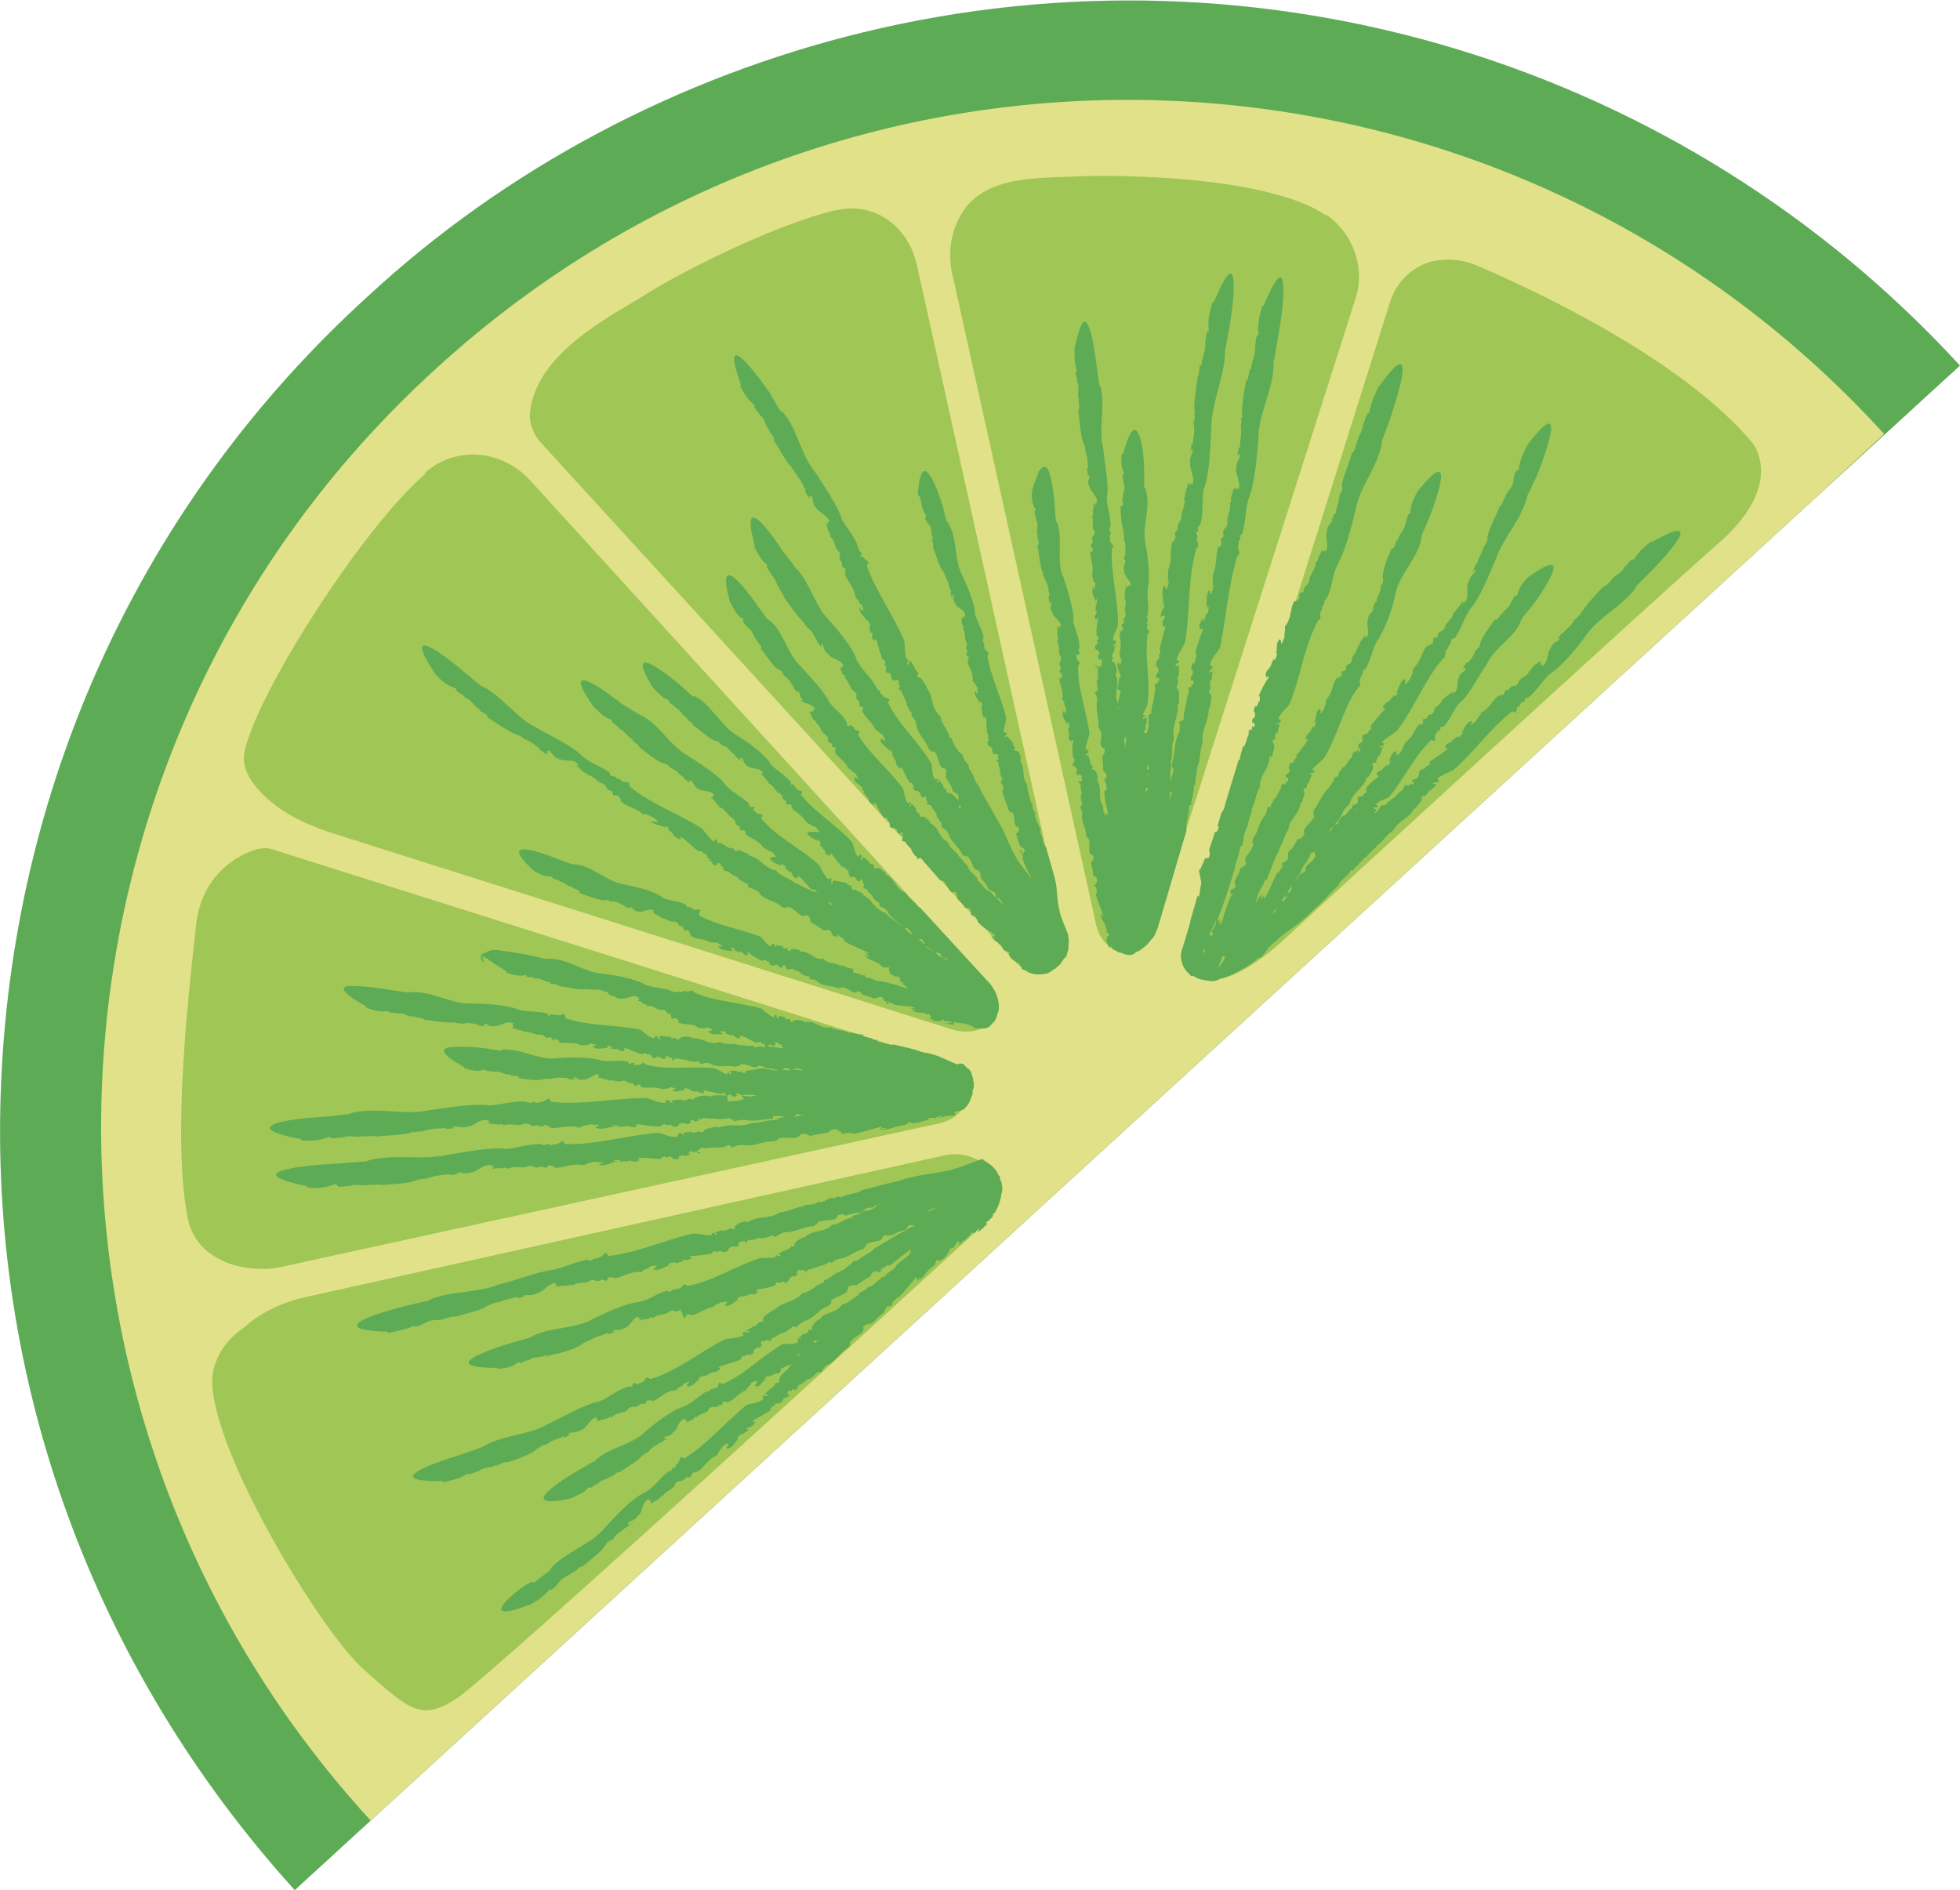<?xml version="1.0" encoding="utf-8"?>
<!-- Generator: Adobe Illustrator 27.8.1, SVG Export Plug-In . SVG Version: 6.00 Build 0)  -->
<svg version="1.1" id="Layer_1" xmlns="http://www.w3.org/2000/svg" xmlns:xlink="http://www.w3.org/1999/xlink" x="0px" y="0px"
	 viewBox="0 0 157.6 152" style="enable-background:new 0 0 157.6 152;" xml:space="preserve">
<style type="text/css">
	.st0{fill:#5EAB56;}
	.st1{fill:#E1E189;}
	.st2{fill:#A0C755;}
</style>
<g>
	<path class="st0" d="M157.6,29.4C135.3,5.1,101.5-5.2,69.4,2.6C54.6,6.2,40.7,13.5,29.5,23.9C11.6,40.2,1.2,62.6,0.1,86.8
		s7.4,47.3,23.6,65.2L157.6,29.4z"/>
	<path class="st1" d="M35,29.7C1.3,60.4-1,112.8,29.8,146.4L145.9,40.1l5.6-5.2C120.8,1.2,68.6-1.1,35,29.7z"/>
	<path class="st2" d="M84.6,77.9c-0.9,0.6-2.2,0.3-2.9-0.5L43.4,35.5c-0.5-0.6-0.8-1.4-0.8-2.1c0.3-5.1,7-8.2,9.6-9.9
		c3.1-1.9,10.3-5.5,15-6.6l0.1,0c3-0.7,5.7,1.3,6.4,4.3L85.6,75c0.1,0.6,0.1,1.1-0.2,1.6C85,77.4,84.6,77.9,84.6,77.9L84.6,77.9
		L84.6,77.9z M95.9,78.1c2.2,2.5,7.4-2.6,7.4-2.6s29.7-27.3,35.1-32c5.2-4.7,2.5-7.9,2.5-7.9c-5.6-6.7-17.4-12.2-21.8-14.1
		c-1.1-0.5-2.1-0.7-3.1-0.6c-2,0.1-3.6,1.5-4.2,3.3l-16.4,52c-0.3,0.7-0.1,1.4,0.3,1.9L95.9,78.1z M90.7,76.6c0.4,0,0.9-0.2,1.3-0.7
		c0.4-0.4,0.7-0.9,0.9-1.4L109,24c0.8-2.5-0.2-5.2-2.3-6.7l-0.1,0c-4.6-3.1-16.4-3.3-20.3-3.1c-4,0.1-6.7,0.3-8.5,2.3
		c-1.2,1.5-1.6,3.3-1.3,5.2l11.6,52.5c0.2,1.1,0.8,1.9,1.9,2.4C90.2,76.5,90.5,76.6,90.7,76.6z M79.9,82c0,0,0.2-0.2,0.3-0.7
		c0.1-0.8-0.2-1.6-0.7-2.2L42.6,38.6c-2.2-2.4-5.9-2.8-8.4-0.6l0,0.1c-5,4.3-13.4,17.4-14.5,22.2c-0.4,1.5,0.6,2.9,2,4.1
		c1.4,1.2,3,1.9,4.7,2.5l50.2,15.9c1,0.3,2.2,0.2,3-0.5C79.7,82.3,79.9,82.1,79.9,82 M77.5,86.2L77.5,86.2c-0.6-0.7-1.6-0.8-2.4-1.1
		L22.2,68.4c-0.7-0.3-1.3-0.2-1.9,0c-1.3,0.5-2.4,1.3-3.2,2.4c-0.6,0.8-1.1,1.9-1.3,3.3c-0.6,5.4-2,17.3-0.7,23.9
		c0.4,1.9,1.7,3,3.3,3.6c1.5,0.5,3.1,0.6,4.6,0.2l52.7-11.5c1-0.3,1.8-0.9,2-1.9C78.1,87.6,77.9,86.8,77.5,86.2 M17.3,109.7
		c-1.9,4.4,8.3,21.4,12,24.6c3.7,3.3,4.6,4.1,7.4,2.3c2.8-1.8,41.6-37.4,41.6-37.4s2.7-2.4,1.6-4.5c0,0-0.1-0.1-0.1-0.3
		c-0.8-1.3-2.4-1.8-3.8-1.5l-51.4,11.4c-1.8,0.4-3.6,1.2-4.9,2.4C18.5,107.5,17.7,108.5,17.3,109.7"/>
	<path class="st0" d="M73.8,63.9L73.8,63.9L73.8,63.9z"/>
	<path class="st0" d="M79.7,72.1L79.7,72.1L79.7,72.1L79.7,72.1z"/>
	<path class="st0" d="M64.4,56.3c0.2,0.3,1,0.3,1.1,0.7c0.2,0.1-0.3,0-0.1,0.2c-0.1,0.1-0.2-0.1-0.3,0.1c0.2,0.2,0.1,0.5,0.5,0.7
		l0,0.1c0.4,0.3,0.4,0.8,0.8,1c0.4,0.4-0.1,0.5,0.5,0.7l0,0.2c0.1,0.2,0.2,0,0.3,0.2c-0.1,0.1,0.1,0.3-0.1,0.2
		c0.2,0.5,0.9,0.8,1.1,1.4c0.2,0,0.4,0.4,0.6,0.4c0,0.1,0.4,0.6,0.1,0.4l-0.1-0.1l-0.1,0.1c0,0.4,0.5,0.5,0.7,0.8
		c-0.1,0-0.2-0.1-0.1,0l0.2,0.3l-0.1,0l0.4,0.5l0-0.1c0.1,0.3,0,0.4,0.4,0.6c0.2,0.1,0-0.3,0.2-0.1c0.2,0.4,0.4,0.8,0.7,1.2
		c0-0.1,0.1-0.1,0.3,0.1l0,0.1c0.4,0.3-0.1,0.3,0.3,0.6l0.2,0c0.5,0.2,0,0.3,0.5,0.5c-0.1-0.2,0.2-0.2,0.2,0l-0.1,0.1
		c0.1,0,0.2,0.1,0.1,0.2c-0.1,0-0.1,0.1,0,0.2l-0.2,0l0.4,0.1c0.1,0.3,0.5,0.5,0.5,0.7c0,0,0.3,0.6,0.5,0.5c-0.1,0,0,0.1-0.1,0.2
		L74,69c0.2,0.1,0.2,0.2,0.3,0.3l1.3,1.5c0.1,0,0.2,0.1,0.2,0c0.5,0.4,0.5,1.2,1,0.9c0.2,0.2,0.1,0.4,0.2,0.5l-0.1,0
		c0.4,0.4,0.5,0.5,0.7,0.8c0.2,0.1,0.4-0.1,0.5,0.3c-0.2-0.1,0,0.1,0,0.2c-0.1,0-0.1,0,0,0.1l0.1,0l0,0c0.1,0.2,0.2,0.1,0.1,0l0-0.1
		c0.1,0.3,0.4,0.5,0.3,0.6c0.4,0.5,0.9,0.7,1.4,1.1c0,0.1-0.1,0.1-0.3,0l0.3,0.2c-0.1,0.1-0.2-0.1-0.3-0.2c0.1,0.5,0.8,0.6,1,1.2
		l0.2,0.1l0,0l0.3,0.1c0,0.1-0.2,0.1,0,0.3c0.1,0.3,0.5,0.4,0.7,0.6c-0.1-0.1-0.1-0.1,0-0.1c0.1,0.1,0.1,0.3,0.2,0.3L82.2,78
		c0-0.1,0.4,0.1,0.5,0.2l0,0c0.5,0.2,0.9,0.2,1.4,0.1c0.2,0,0.4-0.2,0.6-0.3l0,0c0,0,0-0.1,0.2-0.1c0-0.1,0.2-0.2,0.4-0.4
		c0-0.1,0.1-0.2,0.2-0.3c0-0.1,0.1-0.2,0.2-0.2c0.1-0.2,0.1-0.4,0.2-0.6c0-0.3,0.1-0.7,0-1l0-0.2c-0.2-0.5-0.4-1-0.7-1.8
		c-0.3-1.4-0.1-1.9-0.5-3.2c-0.2-0.7-0.4-1.4-0.6-2.1c-0.3-0.2-0.2-0.8-0.5-1.2l0.1-0.2c-0.1-0.1-0.2-0.3-0.2-0.4l0,0
		c-0.1-0.2-0.2-0.4-0.2-0.5l0,0l-0.1-0.3l0.1,0c-0.2-0.3-0.3-0.6-0.3-1l-0.1,0.1c-0.1-0.7-0.3-0.9-0.3-1.5l0,0
		c-0.5-0.6-0.1-1.2-0.6-2l0.1-0.1c-0.1-0.4-0.2-0.7-0.5-0.6c-0.1-0.3,0-0.2,0.1-0.3c-0.1,0.1-0.2-0.2-0.3-0.3l0.1,0L81,59.2
		l-0.2,0.1c0-0.3,0.3-0.1,0.1-0.4l-0.2,0c0-0.4,0.2-0.7,0.2-1.2c-0.4-1.7-1.3-3.4-1.5-5l0.1-0.1c0.1-0.1-0.4-0.4-0.3-0.4l-0.1-0.3
		l0.1-0.1c-0.1-0.1-0.1-0.1-0.2-0.3l0.1-0.2c-0.1-0.7-0.5-1.2-0.7-1.9c0-0.9-0.7-2.4-1.1-3.3c-0.6-1.2-0.3-2.9-1.1-4.1l-0.1-0.1
		l-0.3-1.2c0,0-1.7-5.7-2-0.9L74,40c0.1,0.7,0.2,1.1,0.5,1.5c-0.3,0.1,0.1,0.6,0.2,0.7l0,0c0.3,0.3,0.1,0.9,0.4,1.2l-0.2-0.1
		C75,43.6,75.1,44,75,44c0.3,0.6,0.5,1.6,0.8,1.9l0,0c0.2,0.2,0.1,0.3,0.3,0.6l0,0.1c0.2,0.2,0.2,0.7,0.4,1l-0.1,0.1l0.2,0.5l0-0.4
		c0.3,0-0.1,0.4,0.2,0.7c0.1,0.4,0.8,0.5,0.8,1c0.1,0.2-0.3-0.1-0.1,0.2c-0.1,0.1-0.2-0.1-0.2,0c0.1,0.3-0.1,0.4,0.2,0.7l-0.1,0.1
		c0.3,0.3,0.1,0.9,0.3,1.1c0.2,0.4-0.2,0.3,0.1,0.8l-0.1,0.2c0,0.2,0.2,0.1,0.2,0.3c-0.1,0.1,0,0.3-0.1,0.2c0,0.5,0.5,0.9,0.4,1.7
		c0.2,0.1,0.3,0.4,0.4,0.5c-0.1,0.1,0.2,0.6-0.1,0.4l0-0.1l-0.1,0c-0.1,0.4,0.3,0.6,0.4,1c0-0.1,0-0.2,0.1-0.2l0.1,0.4l-0.1,0
		l0.1,0.6L79,57c0,0.2-0.1,0.4,0.1,0.7c0.2,0.1,0.1-0.3,0.2,0c0,0.3,0,0.9,0.1,1.3l0.1,0.2l-0.1,0.1c0.3,0.4-0.2,0.2,0.1,0.7
		l0.2,0.1c0.3,0.3-0.2,0.2,0.3,0.6c-0.1-0.1,0.3-0.1,0.3,0.1l-0.1,0l0.1,0.3c-0.1,0-0.2,0-0.1,0.2L80,61.1l0.3,0.2
		c-0.1,0.3,0.2,0.6,0.1,0.8c0,0,0.1,0.6,0.3,0.6c-0.2-0.1-0.1,0.2-0.3,0.2c0.2,0.1,0.4,0.5,0.2,0.7l0,0c0.1,0.7,0.4,1,0.5,1.6
		c0.1-0.1,0.1,0.3,0.3,0.1c0.3,0.6,0,1.2,0.5,1.2c0.1,0.3,0,0.3-0.1,0.5l-0.1,0c0.1,0.5,0.2,0.6,0.3,1c0.1,0.2,0.4,0.1,0.4,0.5
		c-0.1,0-0.1,0.1-0.1,0.2c-0.2-0.4-0.3-0.4-0.3-0.2l0.1,0l0,0c0.1,0.3,0.1,0.2,0.1,0l0-0.1c-0.1,0.3,0.2,0.6,0,0.6
		c0.2,0.6,0.4,1,0.7,1.5c0,0.1-0.2-0.1-0.2-0.2l0.1,0.1c-0.3-0.3-0.6-0.7-0.9-1.1c-0.9-1.5-0.9-2.1-1.9-3.7
		c-0.4-0.8-0.9-1.5-1.3-2.4c-0.3-0.2-0.4-1-0.8-1.4l0-0.2c-0.1-0.2-0.2-0.3-0.3-0.4l0,0c-0.1-0.2-0.2-0.5-0.3-0.6l0,0L77,60.4l0.1,0
		c-0.3-0.3-0.5-0.7-0.6-1.1l-0.1,0.1c-0.2-0.8-0.6-1-0.8-1.8l0,0c-0.8-0.7-0.5-1.6-1.1-2.3c0.1,0.1,0-0.1,0-0.1
		c-0.3-0.4-0.4-0.8-0.7-0.7c-0.1-0.3,0-0.2,0.1-0.4c-0.1,0.1-0.2-0.2-0.4-0.4l0.1,0.1l-0.4-0.7L73,53.5c-0.2-0.4,0.2-0.2,0-0.5
		L72.9,53c-0.2-0.5-0.1-0.9-0.2-1.5c-0.9-2.1-2.3-4-3-6l0.1-0.2c0.2-0.1-0.5-0.4-0.4-0.6l-0.2,0.1c0-0.1,0-0.2,0.1-0.2
		c-0.1-0.3-0.1-0.2-0.2-0.3l-0.1-0.3c-0.3-0.9-0.8-1.4-1.3-2.2c-0.3-1.1-1.5-2.8-2.2-3.9c-1.1-1.3-1.4-3.5-2.6-4.8L62.7,33l-0.8-1.4
		c0,0-4.4-6.4-2.3-0.6l-0.1,0c0.4,0.8,0.7,1.2,1.2,1.6c-0.2,0.2,0.4,0.6,0.4,0.8l0,0c0.5,0.3,0.4,1,0.9,1.3l-0.2-0.1
		c0.2,0.3,0.6,0.7,0.4,0.8c0.5,0.7,1,1.8,1.5,2.2l-0.1,0c0.3,0.2,0.2,0.3,0.5,0.6l0,0.1c0.3,0.2,0.5,0.9,0.7,1.1l-0.1,0.1l0.4,0.6
		l0-0.2c0.4-0.1,0.1,0.6,0.5,0.9c0.2,0.4,0.9,0.6,1.1,1.1c0.2,0.2-0.3-0.1-0.1,0.2c-0.1,0.1-0.2-0.1-0.2,0c0.2,0.3,0.1,0.6,0.4,0.9
		l-0.1,0.1c0.5,0.4,0.4,1,0.7,1.2c0.4,0.5-0.2,0.5,0.3,0.9l0,0.3c0.1,0.3,0.3,0.1,0.3,0.3c-0.1,0.1,0.1,0.4-0.1,0.3
		c0.2,0.6,0.8,1.1,0.9,2c0.3,0.1,0.3,0.6,0.5,0.5c0,0.1,0.3,0.8-0.1,0.4l0-0.1l-0.1,0c0,0.5,0.5,0.7,0.7,1.2c-0.1-0.1-0.1-0.3,0-0.2
		l0.2,0.4l-0.1,0L70,51l0.1-0.2c0.1,0.4-0.1,0.5,0.2,0.7c0.2,0.1,0-0.3,0.2,0c0.1,0.5,0.3,1.1,0.5,1.6c0.1-0.1,0.2,0.1,0.2,0.2
		l-0.1,0.1c0.4,0.5-0.1,0.3,0.2,0.7l0.2,0c0.4,0.4-0.1,0.4,0.5,0.7c-0.1-0.2,0.2-0.2,0.3,0.1l-0.1,0c0.1,0.1,0.1,0.2,0.2,0.3
		c-0.1,0-0.1,0.1-0.1,0.2l-0.2-0.1l0.4,0.3c0.1,0.4,0.4,0.8,0.4,1c0,0,0.2,0.7,0.5,0.7c-0.2-0.1,0,0.3-0.2,0.2
		c0.2,0.1,0.5,0.5,0.5,0.9l0,0c0.2,0.8,0.8,1.2,1,1.9c0.1-0.1,0.2,0.3,0.4,0.1c0.5,0.6,0.3,1.4,0.9,1.4c0.2,0.3,0,0.4,0.1,0.6
		l-0.1,0c0.3,0.6,0.5,0.7,0.6,1.2c0.1,0.2,0.4,0.1,0.5,0.5c-0.2-0.1,0,0.1,0,0.2c-0.1,0-0.1,0-0.1,0c-0.3-0.3-0.6-0.7-0.8-0.5
		c-0.2-0.3-0.1-0.3,0-0.3c-0.1,0.1-0.3-0.1-0.4-0.3l0.1,0l-0.4-0.5L75.4,63c-0.2-0.4,0.2-0.2,0-0.4l-0.2,0.1
		c-0.3-0.4-0.2-0.8-0.3-1.3c-1-1.7-2.7-3.2-3.5-4.9l0.1-0.2c0.2-0.1-0.6-0.2-0.5-0.4l-0.2-0.1c0-0.1,0-0.2,0-0.1
		c-0.1-0.2-0.1-0.2-0.2-0.2L70.3,55c-0.4-0.7-1-1.1-1.4-1.9c-0.3-1-1.5-2.4-2.3-3.3c-1.1-1.1-1.5-3.1-2.7-4.2l-0.1-0.2L63,44.4
		c0,0-3.8-5.9-2.3-0.5l-0.1,0c0.4,0.7,0.6,1.2,1.1,1.5c-0.2,0.2,0.3,0.6,0.3,0.8l0,0c0.4,0.3,0.4,0.9,0.8,1.2l-0.2-0.1
		c0.2,0.3,0.5,0.6,0.4,0.7c0.5,0.6,1.1,1.6,1.5,1.9l-0.1,0c0.3,0.1,0.2,0.3,0.5,0.5l0,0.1c0.4,0.1,0.6,0.8,0.8,1l0,0.1l0.4,0.5
		l-0.1-0.3c0.3-0.1,0.1,0.5,0.6,0.8c0.2,0.4,1,0.4,1.2,0.9c0.3,0.1-0.3,0-0.1,0.2c-0.1,0.1-0.2-0.1-0.2,0c0.2,0.2,0.1,0.5,0.5,0.7
		l-0.1,0.1c0.4,0.3,0.4,0.9,0.8,1.1c0.4,0.4-0.1,0.5,0.4,0.8l0,0.3c0.1,0.3,0.2,0,0.3,0.2c-0.1,0.1,0.1,0.3-0.1,0.2
		c0.2,0.6,0.8,0.9,1.1,1.6c0.2,0,0.4,0.4,0.6,0.4c0,0.1,0.4,0.7,0,0.4l-0.1-0.1l-0.1,0.1c0,0.4,0.5,0.5,0.8,1
		c-0.1-0.1-0.1-0.3,0-0.2l0.2,0.3l-0.1,0l0.3,0.6l0-0.1c0.1,0.3,0,0.5,0.4,0.7c0.2,0.1,0-0.3,0.1-0.1c0.2,0.4,0.4,0.9,0.7,1.3
		c0-0.1,0.2,0,0.3,0.1L73.3,63c0.4,0.4-0.1,0.3,0.3,0.6l0.2,0c0.4,0.3,0,0.3,0.5,0.6c-0.1-0.2,0.2-0.2,0.2,0l-0.1,0.1
		c0.1,0.1,0.2,0.1,0.2,0.2c-0.1,0-0.1,0.1,0,0.2l-0.2-0.1l0.5,0.2c0.1,0.4,0.5,0.6,0.4,0.8c0,0,0.3,0.6,0.5,0.6
		c-0.2-0.1,0,0.3-0.1,0.3c0.2,0.1,0.6,0.4,0.6,0.7l0,0c0.3,0.6,0.9,1,1.1,1.6c0.1-0.1,0.2,0.2,0.3,0c0.6,0.4,0.4,1.2,1,1.2
		c0.2,0.3,0.1,0.4,0.2,0.5l-0.1,0c0.4,0.5,0.5,0.6,0.7,1c0.1,0.2,0.4,0.1,0.6,0.4c-0.2-0.1,0,0.1,0,0.2c-0.1,0-0.1,0,0,0.1l0.1,0
		l0,0c0.1,0.2,0.1,0.2,0.1,0l0-0.1c0,0.2,0.3,0.4,0.3,0.6c-0.3-0.3-0.7-0.7-1-1c-0.4-0.1-0.7-0.7-1-0.9l0-0.2
		c-0.2-0.1-0.2-0.2-0.3-0.3l0,0c-0.2-0.1-0.3-0.3-0.4-0.4l0,0l-0.1-0.2l0.1,0c-0.3-0.2-0.5-0.5-0.7-0.8l0,0.1
		c-0.4-0.7-0.7-0.6-1-1.3l0,0c-0.8-0.4-0.6-1.1-1.4-1.5l0-0.1c-0.3-0.3-0.5-0.5-0.8-0.4c-0.1-0.2-0.1-0.3,0-0.3
		c-0.1,0.1-0.3-0.1-0.4-0.3l0.1,0l-0.4-0.5l-0.1,0.3c-0.2-0.3,0.2-0.2,0-0.4l-0.2,0.1c-0.3-0.4-0.2-0.7-0.4-1.2
		c-1.1-1.5-2.7-2.8-3.6-4.3l0.1-0.2c0.2-0.1-0.6-0.2-0.4-0.4l-0.2-0.1l0-0.1c-0.3,0.1-0.3,0.1-0.4,0l0-0.2c-0.4-0.7-0.9-1-1.4-1.6
		c-0.4-0.9-1.6-2.1-2.3-2.9c-1.1-1-1.4-2.8-2.5-3.7l-0.2-0.1l-0.8-1.1c0,0-3.6-5.3-2.2-0.3l0,0c0.4,0.7,0.5,1.1,1.1,1.4
		c-0.2,0.2,0.3,0.6,0.4,0.7l0,0c0.4,0.3,0.4,0.9,0.8,1.1l-0.2-0.1c0.2,0.2,0.5,0.5,0.4,0.7c0.5,0.6,1,1.5,1.5,1.7l0,0
		c0.3,0.1,0.2,0.3,0.4,0.5l0,0c0.3,0.1,0.6,0.7,0.7,0.8l0,0.1l0.4,0.5l-0.1-0.2c0.3-0.1,0.1,0.5,0.5,0.7L64.4,56.3z M76.8,64.7
		C76.9,64.7,76.9,64.6,76.8,64.7C76.9,64.6,76.8,64.7,76.8,64.7l0.2,0.1l0,0C76.9,64.7,76.8,64.7,76.8,64.7L76.8,64.7z M77.1,64.9
		L77.1,64.9l0.1-0.2c0,0.1,0,0.2,0.1,0.3C77.1,65,77.1,65,77.1,64.9z M83.6,74L83.6,74L83.6,74L83.6,74z"/>
	<path class="st0" d="M71.5,66.3L71.5,66.3L71.5,66.3z"/>
	<path class="st0" d="M83.7,67.8L83.7,67.8L83.7,67.8L83.7,67.8z"/>
	<path class="st0" d="M109.7,58.6L109.7,58.6L109.7,58.6z"/>
	<path class="st0" d="M99.4,69.4L99.4,69.4L99.4,69.4L99.4,69.4z"/>
	<path class="st0" d="M110.8,31.2L110.8,31.2c-0.4,0.8-0.6,1.4-0.7,2c-0.3,0-0.3,0.7-0.5,0.9l0,0c0,0.6-0.5,1.1-0.5,1.6
		c0,0-0.1,0,0-0.2c-0.1,0.4-0.2,0.9-0.4,0.9c-0.2,0.9-0.8,2.1-0.8,2.7l0,0c0.1,0.4-0.1,0.4-0.2,0.8l0,0c0,0.4-0.3,1.1-0.3,1.4
		l-0.1,0l-0.3,0.7l0.1-0.3c0.2,0.2-0.4,0.5-0.4,1c-0.2,0.5,0.2,1.2-0.1,1.6c0.1,0.3-0.1-0.3-0.2,0.1c-0.1,0,0-0.2-0.1-0.2
		c-0.1,0.4-0.3,0.5-0.4,1l-0.1,0c0,0.6-0.5,1-0.5,1.4c-0.1,0.6-0.4,0.3-0.5,1l-0.3,0.1c-0.1,0.3,0.1,0.3-0.1,0.5
		c-0.1,0-0.2,0.3-0.3,0.1c-0.4,0.6-0.2,1.4-0.8,2.1c0.1,0.3-0.1,0.6,0,0.9c-0.1,0-0.3,0.8-0.3,0.3l0-0.1l-0.1-0.1
		c-0.4,0.4-0.1,0.9-0.4,1.3c0.1-0.2,0.1-0.3,0.2-0.1l-0.2,0.5l-0.1-0.1l-0.3,0.7l0.1-0.1c-0.2,0.2-0.5,0.4-0.4,0.8
		c0,0.2,0.3-0.2,0.2,0.1c-0.3,0.4-0.6,1-0.8,1.5c0.1-0.1,0.1,0.1,0.1,0.4l-0.1,0c-0.1,0.4-0.1,0.4-0.3,0.4l-0.1,0.4l0.1,0.1
		c0.1,0.7-0.3,0.2-0.2,0.9c0.1-0.2,0.3,0,0.1,0.3l-0.1-0.1c-0.1,0.2,0,0.2,0,0.3c-0.1-0.1-0.2-0.1-0.2,0.1l-0.1-0.1l0,0l0,0.4
		c-0.2,0.3-0.2,0.9-0.5,1c0,0,0,0,0,0.1l-0.2,0.7c0,0.1,0,0.1,0,0.2l-0.1,0l-1.1,3.6c0,0.2-0.1,0.4-0.3,0.7l-0.3,1l0.1,0.1
		c-0.1,0.3-0.1,0.4-0.3,0.4l-0.5,1.5c0.1,0.1,0.1,0.3,0,0.6c-0.1-0.1-0.1,0-0.2,0.1c0-0.1,0-0.1-0.1-0.1l-0.2,0.5c0,0,0,0,0-0.1
		l0.1,0c-0.2,0.1-0.2,0.5-0.4,0.6L96.6,71c-0.1,0.4-0.1,0.7-0.2,1.1c0,0-0.1,0-0.1-0.1l-0.6,2.1l0,0.1l0,0l-0.6,2
		c-0.3,0.7-0.1,1.4,0.3,1.9l0.2,0.2c0.1,0.1,0.1,0.2,0.3,0.2l0.1,0c0.4,0.3,0.8,0.3,1.3,0.4l0.1,0c0.2,0,0.4,0,0.7-0.2l0,0
		c0.4-0.1,0.7-0.2,1.1-0.4c0.6-0.3,1.4-0.7,1.9-1.2c0.1-0.1,0.2-0.1,0.3-0.1c0.2-0.2,0.4-0.5,0.6-0.8c0.3-0.3,0.6-0.5,0.9-0.8
		c1.1-0.9,1.6-1.1,2.8-2.3c0.7-0.6,1.3-1.3,1.9-1.9c0.2-0.5,0.8-0.7,1-1.2l0.2,0c0.1-0.2,0.2-0.3,0.4-0.4l0,0
		c0.1-0.3,0.4-0.4,0.4-0.5l0,0l0.2-0.2l0,0.1c0.2-0.3,0.6-0.7,0.9-0.9l-0.1,0c0.7-0.5,0.8-0.9,1.4-1.3l0,0c0.5-0.9,1.3-0.9,1.7-1.8
		c0,0.1,0.1,0,0.1,0c0.3-0.3,0.6-0.7,0.5-0.9c0.2-0.2,0.3-0.1,0.4-0.1c-0.1,0,0.1-0.3,0.3-0.5l0,0.1l0.5-0.5l-0.3-0.1
		c0.3-0.2,0.3,0.1,0.5-0.2l-0.1-0.2c0.5-0.4,0.8-0.4,1.3-0.7c1.7-1.5,3-3.4,4.7-4.7l0.2,0.1c0.2,0.1,0.1-0.6,0.4-0.5l0.1-0.3
		c0.1,0,0.2-0.1,0.1,0c0.2-0.1,0.2-0.1,0.2-0.3l0.3-0.1c0.7-0.6,1-1.2,1.7-1.9c1-0.6,2.3-2.2,3-3.2c1-1.4,2.9-2.3,3.9-3.7l0.1-0.2
		l1.1-1.1c0,0,5.4-5.4,0.1-2.4l0-0.1c-0.7,0.6-1.1,0.9-1.4,1.5c-0.3-0.1-0.5,0.4-0.8,0.6l0,0c-0.2,0.6-0.9,0.6-1.1,1.2l0.1-0.2
		c-0.2,0.3-0.6,0.6-0.7,0.6c-0.6,0.6-1.4,1.5-1.7,2l0-0.1c-0.1,0.4-0.2,0.3-0.5,0.7l-0.1,0c-0.1,0.4-0.7,0.8-0.9,1.1l-0.1,0
		l-0.4,0.5l0.2-0.1c0.1,0.3-0.5,0.2-0.7,0.8c-0.3,0.3-0.2,1.1-0.6,1.4c-0.1,0.3,0-0.3-0.2,0c-0.1-0.1,0.1-0.2-0.1-0.3
		c-0.2,0.2-0.6,0.3-0.7,0.7l-0.1,0c-0.2,0.6-0.9,0.6-0.9,1c-0.3,0.5-0.5,0-0.8,0.6l-0.2,0c-0.2,0.1,0,0.2-0.3,0.4
		c-0.1-0.1-0.3,0.2-0.2,0c-0.6,0.3-0.8,1.1-1.5,1.4c0,0.2-0.4,0.5-0.4,0.7c-0.1,0-0.7,0.6-0.4,0.2l0.1-0.1l-0.1-0.1
		c-0.5,0.1-0.5,0.7-0.9,1c0.1-0.1,0.3-0.2,0.2,0l-0.3,0.3l-0.1-0.1l-0.5,0.4l0.1,0c-0.3,0.2-0.5,0.1-0.6,0.5
		c-0.1,0.2,0.4-0.1,0.1,0.2c-0.3,0.3-0.9,0.6-1.4,1c0.2,0.1,0.1,0.1-0.1,0.3l-0.1,0c-0.3,0.5-0.3,0-0.6,0.5l0,0.2
		c-0.2,0.6-0.4,0.1-0.6,0.6c0.2-0.1,0.3,0.1,0,0.2l-0.1-0.1c-0.1,0.2-0.1,0.2-0.2,0.2c0-0.1-0.1-0.1-0.2,0l0-0.2l-0.2,0.5
		c-0.3,0.2-0.6,0.6-0.8,0.7c0,0-0.6,0.4-0.6,0.6c0.1-0.2-0.3,0.1-0.3-0.1c-0.1,0.2-0.4,0.7-0.6,0.7l0,0l0,0l0.2-0.3l-0.3-0.1
		c0.3-0.2,0.3,0.1,0.4-0.2l-0.2-0.1c0.3-0.3,0.7-0.4,1.1-0.6c1.2-1.5,2.1-3.4,3.4-4.6l0.2,0.1c0.2,0.1,0-0.6,0.2-0.6l0.1-0.2
		c0,0,0.2-0.1,0.1,0c0.2-0.1,0.1-0.2,0.1-0.3l0.3-0.1c0.5-0.5,0.7-1.2,1.2-1.8c0.8-0.6,1.6-2.3,2.2-3.1c0.6-1.4,2.3-2.2,2.8-3.6
		l0.1-0.2l0.9-1.1c0,0,3.9-5.3-0.4-2.2l0,0c-0.5,0.5-0.8,0.9-0.9,1.5c-0.3-0.1-0.4,0.5-0.5,0.5l0,0c-0.1,0.5-0.7,0.7-0.8,1.1l0-0.2
		c-0.1,0.3-0.4,0.7-0.5,0.5c-0.4,0.6-1.1,1.5-1.2,2l0,0c0,0.3-0.2,0.3-0.4,0.6l0,0c-0.1,0.4-0.5,0.8-0.6,0.9l-0.1,0l-0.3,0.5
		l0.2-0.1c0.2,0.3-0.4,0.3-0.5,0.8c-0.2,0.3,0,1.1-0.4,1.2c0,0.2-0.1-0.3-0.1,0.1c-0.2-0.1,0-0.2-0.1-0.2c-0.1,0.3-0.4,0.3-0.6,0.6
		l-0.1,0c-0.1,0.5-0.7,0.6-0.7,1c-0.2,0.5-0.4,0-0.6,0.6l-0.2,0c-0.2,0.1,0,0.2-0.1,0.4c-0.1,0-0.3,0.2-0.2,0
		c-0.5,0.4-0.5,1-1.2,1.5c0,0.2-0.3,0.4-0.3,0.7c-0.1,0-0.4,0.6-0.4,0.2l0-0.1l-0.1-0.1c-0.4,0.2-0.4,0.7-0.6,0.9
		c0.1-0.1,0.2-0.2,0.2,0l-0.2,0.3l-0.1-0.1l-0.4,0.4l0.1,0c-0.2,0.1-0.5,0.1-0.5,0.4c0,0.2,0.3-0.1,0.1,0.2c-0.3,0.2-0.8,0.6-1,1
		c0.1,0,0.1,0.1,0,0.3l-0.1,0c-0.2,0.5-0.3,0-0.5,0.4l-0.1-0.1l0.1,0.3c-0.1,0.5-0.4,0.1-0.4,0.6c0.1-0.2,0.3,0.1,0.1,0.3l0.2-0.8
		c0,0.1-0.1,0.2-0.1,0.3c0-0.1-0.1-0.2-0.2,0l0-0.2l-0.1,0.4c-0.3,0.1-0.4,0.6-0.7,0.6c0,0-0.5,0.4-0.4,0.7
		c-0.1-0.1-0.3,0.1-0.3-0.1c0,0.2-0.3,0.7-0.5,0.7l0,0c-0.5,0.4-0.6,1-1.1,1.5c0.1,0-0.1,0.3,0.1,0.4c-0.3,0.7-1,0.7-0.8,1.2
		c-0.2,0.2-0.3,0.2-0.4,0.3l0-0.1c-0.3,0.5-0.4,0.6-0.7,0.9c-0.1,0.2,0.1,0.4-0.3,0.7c-0.1-0.1-0.1,0-0.1,0.1c0-0.1,0-0.1-0.1,0
		l0,0.1l0,0c-0.1,0.2-0.1,0.2,0.1,0.1l0.1,0c-0.3,0.1-0.4,0.5-0.5,0.4l0-0.1c0.5-0.8,1.1-1.6,1.5-2.3c0.1-0.5,0.7-0.9,0.8-1.5
		l0.3-0.1c0.1-0.2,0.1-0.4,0.3-0.4l0,0c0.1-0.3,0.3-0.4,0.4-0.6l0,0l0.2-0.2l0,0.1c0.2-0.5,0.4-0.8,0.8-1.1l-0.1,0
		c0.7-0.6,0.5-1.1,1.2-1.6l0,0c0.3-1.1,1.1-1.2,1.4-2.2c0,0.1,0.1,0,0.1,0c0.3-0.4,0.6-0.9,0.3-1c0.2-0.2,0.3-0.2,0.4-0.2
		c-0.1,0,0-0.3,0.2-0.6l0,0.1l0.3-0.7l-0.3,0c0.3-0.3,0.3,0.1,0.4-0.3l-0.2-0.1c0.4-0.4,0.8-0.6,1.2-0.9c1.4-1.8,2.3-4.2,3.7-5.8
		l0.1-0.1c0.2,0.1,0-0.6,0.3-0.7l0.1-0.3c0,0,0.2-0.1,0.1-0.1c0.1-0.2,0.1-0.2,0.1-0.4l0.3-0.1c0.5-0.8,0.7-1.5,1.2-2.3
		c0.8-0.9,1.6-2.9,2.1-4.1c0.6-1.7,2.1-3.2,2.5-5l0.1-0.2l0.7-1.5c0,0,3-7.4-0.8-2.4l0,0c-0.4,0.8-0.6,1.3-0.7,2
		c-0.3,0-0.4,0.6-0.4,0.8l0,0c0,0.6-0.6,0.9-0.7,1.5c0,0-0.1,0,0-0.2c-0.1,0.4-0.3,0.8-0.4,0.8c-0.3,0.8-1,2-1,2.6l0,0
		c0,0.3-0.1,0.4-0.3,0.7l0,0c-0.1,0.4-0.5,1-0.5,1.3l-0.1,0l-0.3,0.7l0.2-0.2c0.2,0.2-0.4,0.4-0.5,1c-0.3,0.4,0.1,1.2-0.3,1.6
		c0,0.3-0.1-0.3-0.1,0.1c-0.2-0.1,0-0.2-0.1-0.2c-0.1,0.4-0.4,0.5-0.6,0.9l-0.1,0c-0.1,0.6-0.6,0.8-0.7,1.2
		c-0.2,0.6-0.5,0.1-0.6,0.8l-0.3,0.1c-0.2,0.2,0.1,0.3-0.2,0.5c-0.1,0-0.2,0.2-0.3,0.1c-0.5,0.4-0.5,1.3-1.2,1.9
		c0.1,0.3-0.2,0.6-0.2,0.8c-0.1,0-0.5,0.8-0.4,0.2l0-0.1l-0.1-0.1c-0.4,0.3-0.4,0.8-0.7,1.2c0.1-0.1,0.2-0.2,0.2-0.1l-0.2,0.3
		l-0.1-0.1l-0.4,0.5l0.1-0.1c-0.2,0.2-0.5,0.2-0.6,0.6c0,0.2,0.3-0.2,0.1,0.2c-0.3,0.3-0.7,0.8-1.1,1.3c0.1,0,0.1,0.1,0,0.3l-0.1,0
		c-0.2,0.6-0.4,0.1-0.6,0.6l0.1,0.1c-0.1,0.6-0.4,0.1-0.4,0.8c0.1-0.2,0.3,0.1,0.1,0.3l-0.1-0.3c-0.1,0.2-0.1,0.2-0.1,0.3
		c0-0.1-0.1-0.2-0.3,0.1l0-0.2l-0.1,0.5c-0.3,0.2-0.5,0.8-0.7,0.8c0,0-0.5,0.5-0.4,0.8c0-0.2-0.3,0.1-0.3,0c0,0.2-0.3,0.7-0.5,0.9
		l0,0c-0.6,0.6-0.7,1.2-1.2,1.8c0.1,0-0.1,0.4,0.1,0.4c-0.3,0.7-1.1,1-0.8,1.5c-0.2,0.3-0.3,0.3-0.5,0.4l0-0.1
		c-0.4,0.6-0.4,0.8-0.8,1.1c-0.1,0.3,0.1,0.4-0.2,0.8c0-0.2-0.1,0-0.2,0.1c0-0.1,0-0.1-0.1,0l0,0.1c-0.1,0.3-0.1,0.2,0.1,0.1l0.1,0
		c-0.3,0.1-0.5,0.7-0.6,0.6c-0.4,0.7-0.6,1.4-1,2c-0.1,0.1-0.1-0.2,0-0.3l-0.3,0.4c-0.1,0,0.1-0.3,0.1-0.4c-0.3,0.2-0.4,0.5-0.6,0.9
		c0.1-0.2,0.1-0.4,0.2-0.6c0-0.4,0.5-1,0.6-1.4l0.2-0.1c0.1-0.2,0-0.3,0.2-0.5l0,0c0-0.2,0.2-0.5,0.2-0.6l0,0l0.1-0.3l0,0.1
		c0.1-0.4,0.3-0.7,0.5-1.1l-0.1,0c0.5-0.7,0.4-1,0.8-1.6l0,0c0.1-0.9,0.9-1.2,1-2.2c0,0.1,0.1,0,0.1,0c0.1-0.4,0.3-0.8,0.1-0.9
		c0.1-0.3,0.2-0.2,0.3-0.2c-0.1,0,0-0.3,0.1-0.5l0,0.1l0.3-0.7l-0.2,0c0.2-0.3,0.3,0,0.4-0.3l-0.2-0.1c0.3-0.4,0.7-0.6,1-1
		c1.1-1.8,1.5-4,2.7-5.6l0.1-0.1c0.2,0.1-0.1-0.7,0.1-0.6l0-0.2c0,0,0.2-0.1,0.1-0.1c0.1-0.2,0.1-0.2,0.1-0.4l0.2-0.1
		c0.4-0.7,0.5-1.4,0.9-2.2c0.6-0.8,1.3-2.7,1.5-3.8c0.3-1.6,1.8-2.9,2.1-4.5l0-0.2l0.6-1.4c0,0,2.7-6.7-0.9-2.2l0,0
		c-0.4,0.7-0.6,1.2-0.6,1.8c-0.3,0-0.3,0.7-0.4,0.8l0,0c0,0.5-0.6,0.9-0.6,1.4l-0.1-0.1c-0.1,0.3-0.2,0.8-0.4,0.7
		c-0.3,0.7-0.8,1.8-0.7,2.4l0,0c0.1,0.4-0.1,0.4-0.2,0.7l0,0c0.1,0.4-0.4,0.9-0.3,1.2l-0.1,0l-0.3,0.7l0.1-0.2
		c0.2,0.2-0.4,0.4-0.4,0.9c-0.2,0.3,0.2,1.1-0.1,1.4c0,0.2-0.1-0.3-0.1,0.1c-0.1,0,0-0.2-0.1-0.2c0,0.3-0.4,0.4-0.4,0.8l-0.1,0
		c0,0.5-0.6,0.9-0.5,1.2c-0.1,0.5-0.5,0.1-0.5,0.8l-0.3,0.1c-0.1,0.2,0.1,0.3-0.1,0.4c-0.1,0-0.2,0.2-0.3,0.1
		c-0.4,0.5-0.3,1.2-0.9,1.8c0.1,0.3-0.2,0.6-0.1,0.7c-0.1,0-0.4,0.7-0.3,0.2l0-0.1l-0.1-0.1c-0.4,0.3-0.2,0.8-0.5,1.2
		c0.1-0.1,0.1-0.3,0.2-0.1l-0.1,0.4l-0.1-0.1l-0.3,0.5l0.1-0.1c-0.2,0.2-0.4,0.3-0.4,0.6c0,0.2,0.3-0.2,0.1,0.2
		c-0.2,0.3-0.6,0.8-0.9,1.2c0.1,0,0.1,0.1,0,0.2l-0.1,0c-0.1,0.6-0.4,0.1-0.4,0.6l-0.1,0l0.1,0.3c0,0.5-0.4,0.1-0.3,0.7
		c0.1-0.2,0.3,0,0.1,0.3l-0.1-0.1c0,0.1,0,0.2-0.1,0.3c-0.1-0.1-0.1-0.2-0.3,0.1l0-0.2l0,0.4c-0.2,0.2-0.3,0.7-0.5,0.8
		c0,0-0.4,0.6-0.3,0.7c-0.1-0.1-0.3,0.1-0.3,0c0,0.2-0.1,0.7-0.3,0.8l0,0c-0.5,0.7-0.4,1.2-0.9,1.8c0.1,0-0.1,0.3,0.1,0.4
		c-0.2,0.7-0.9,1-0.6,1.5c-0.1,0.3-0.3,0.3-0.4,0.4l0-0.1c-0.2,0.6-0.3,0.7-0.5,1.1c-0.1,0.2,0.2,0.4-0.1,0.7
		c-0.1-0.1-0.1,0-0.2,0.1c0-0.1,0-0.1-0.1,0.1l0.1,0.1l0,0c-0.1,0.3-0.1,0.2,0.1,0.1l0.1,0c-0.3,0.1-0.4,0.6-0.4,0.6
		c-0.3,0.7-0.4,1.2-0.6,1.8c-0.1,0.1-0.1-0.2-0.1-0.4l-0.1,0.4c-0.1,0,0-0.3,0.1-0.4c0,0.1,0,0.1-0.2,0.1c0.1-0.4,0.3-0.8,0.5-1.4
		c0.3-0.8,0.6-1.8,0.9-2.8c0-0.4,0.4-1.1,0.4-1.7l0.2-0.1c0-0.2,0.1-0.4,0.1-0.6l0,0c0-0.2,0.1-0.5,0.2-0.7l0,0l0.1-0.3l0,0.1
		c0.1-0.5,0.2-0.9,0.4-1.3l-0.1,0c0.4-0.8,0.3-1.2,0.7-1.9l0,0c0-1.1,0.8-1.4,0.8-2.6c0.1,0.3,0.2,0.1,0.2,0.1c0.1-0.5,0.3-1,0-1.1
		c0.1-0.4,0.2-0.2,0.3-0.2c-0.1,0-0.1-0.4,0-0.6l0.1,0.1l0.2-0.8l-0.3,0.1c0.2-0.3,0.3,0,0.4-0.4l-0.2-0.1c0.2-0.6,0.6-0.7,0.9-1.2
		c0.9-2.2,1.2-4.8,2.3-6.7l0.1-0.1c0.2,0.1-0.1-0.7,0.2-0.7l0-0.3c0-0.1,0.2-0.1,0.1-0.1c0.1-0.2,0.1-0.2,0.1-0.4l0.2-0.2
		c0.4-0.8,0.4-1.7,0.8-2.6c0.6-1,1.2-3.2,1.5-4.5c0.3-1.8,1.8-3.5,2.1-5.3l0-0.2l0.6-1.6C111.8,33.5,114.6,25.8,110.8,31.2
		L110.8,31.2z M97.9,77.9c0.1-0.2,0.2-0.5,0.3-0.7c0-0.1,0.1-0.2,0.1-0.3l0.2,0C98.4,77.4,98.1,77.6,97.9,77.9L97.9,77.9z
		 M96.9,76.5c-0.1,0.2-0.2,0.1-0.2,0.3l0,0c0.1-0.2,0.1-0.4,0.1-0.6c0,0.1-0.1,0.2-0.1,0.2C96.9,76.3,96.9,76.4,96.9,76.5L96.9,76.5
		z M110.8,64.9L110.8,64.9C110.9,65,110.9,65,110.8,64.9C110.9,65,110.8,64.9,110.8,64.9L110.8,64.9z M102.2,73.6
		c0.2-0.1,0.2-0.3,0.4-0.6C102.6,73.3,102.5,73.4,102.2,73.6C102.3,73.6,102.3,73.6,102.2,73.6C102.3,73.7,102.2,73.6,102.2,73.6
		L102.2,73.6z M100.4,73.3L100.4,73.3C100.4,73.4,100.4,73.4,100.4,73.3C100.3,73.3,100.3,73.2,100.4,73.3z M97.4,74.9l0.1,0.1l0,0
		l0,0.2c-0.1,0.1-0.2-0.1-0.3,0.1c0.2-0.6,0.5-1,0.6-1.4C97.8,74.3,97.7,74.5,97.4,74.9L97.4,74.9z"/>
	<path class="st0" d="M107.8,71.1L107.8,71.1L107.8,71.1L107.8,71.1z"/>
	<path class="st0" d="M114.3,61.5L114.3,61.5L114.3,61.5z"/>
	<path class="st0" d="M83.6,37.6L83.6,37.6L83.6,37.6L83.6,37.6z"/>
	<path class="st0" d="M83.6,37.6L83.6,37.6C83.6,37.7,83.6,37.7,83.6,37.6L83.6,37.6L83.6,37.6z"/>
	<path class="st0" d="M86,61.1L86,61.1L86,61.1L86,61.1z"/>
	<path class="st0" d="M83.3,37.8L83.3,37.8L83.3,37.8L83.3,37.8L83.3,37.8z"/>
	<path class="st0" d="M83.5,37.7L83.5,37.7L83.5,37.7L83.5,37.7L83.5,37.7z"/>
	<path class="st0" d="M83.6,37.6L83.6,37.6L83.6,37.6L83.6,37.6L83.6,37.6z"/>
	<path class="st0" d="M83.4,37.8l0.1-0.1L83.4,37.8z"/>
	<path class="st0" d="M90.3,57.8L90.3,57.8L90.3,57.8z"/>
	<path class="st0" d="M87.1,35.6c0.2,0.3,0.1,0.4,0.2,0.7l0,0.1c0.2,0.3,0.1,0.9,0.2,1.2l-0.1,0.1l0.1,0.7l0-0.2
		c0.3,0.1-0.2,0.5,0.1,0.9c0,0.4,0.7,0.8,0.6,1.3c0.1,0.2-0.2-0.2-0.1,0.2c-0.1,0.1-0.1-0.2-0.2-0.1c0.1,0.4-0.1,0.5,0,0.9l-0.1,0.1
		c0.2,0.5-0.1,0.9,0.2,1.2c0.1,0.5-0.4,0.4-0.1,0.9l-0.2,0.2c0,0.2,0.1,0.2,0.2,0.4c-0.1,0,0,0.3-0.2,0.1c-0.1,0.6,0.3,1.2,0.1,2
		c0.1,0.2,0.1,0.6,0.3,0.6c-0.1,0.1,0,0.8-0.1,0.4l0-0.1l-0.1,0c-0.2,0.5,0.1,0.8,0.2,1.2c0-0.1,0-0.3,0.1-0.2l0,0.4l-0.1,0l0,0.6
		l0.1-0.1c0,0.3-0.3,0.4-0.1,0.7c0.1,0.2,0.1-0.3,0.2,0c-0.1,0.4-0.2,1-0.1,1.4c0.1-0.1,0.2,0.1,0.1,0.2l-0.1,0.1
		c0.2,0.5-0.3,0.2-0.1,0.7l-0.1,0l0.3,0.1c0.3,0.4-0.2,0.2,0.1,0.8c0-0.2,0.3-0.1,0.2,0.2l-0.1,0c0.1,0.1,0.1,0.1,0.1,0.3
		c-0.1,0-0.2-0.1-0.2,0.1L88,53.4l0.3,0.4c-0.1,0.3,0.1,0.8-0.1,0.9c0,0,0,0.6,0.1,0.8c-0.1-0.1-0.1,0.3-0.3,0.1
		c0.1,0.2,0.3,0.6,0.2,0.9l0,0c-0.1,0.7,0.2,1.3,0.1,2c0.1-0.1,0.1,0.4,0.2,0.2c0.2,0.7-0.3,1.3,0.3,1.5c0.1,0.4-0.1,0.4-0.1,0.6
		l-0.1-0.1c0.1,0.6,0.1,0.8,0.1,1.2c0,0.2,0.3,0.2,0.3,0.6c-0.1-0.1-0.1,0.1-0.1,0.2c-0.1-0.1-0.1-0.1-0.1,0.1l0.1,0.1l0,0
		c0,0.2,0.1,0.3,0.1,0.1l0-0.1c-0.1,0.3,0.1,0.7-0.2,0.7c0,0.8,0.2,1.3,0.3,1.9c-0.1,0.1-0.2-0.1-0.2-0.3l0,0.4
		c-0.1,0-0.1-0.3-0.1-0.4c0,0.1,0,0.1,0,0.2c-0.1-0.1-0.1-0.4-0.1-0.6l0,0c-0.5-0.7,0-1.3-0.5-2.1l0.1-0.1c-0.1-0.4-0.2-0.8-0.5-0.7
		c0-0.2,0.1-0.2,0.1-0.3c-0.1,0.1-0.2-0.2-0.3-0.4l0.1,0.1l-0.2-0.6l-0.2,0.1c0-0.3,0.3-0.1,0.2-0.5l-0.2,0c0-0.4,0.2-0.8,0.3-1.3
		c-0.2-1.8-1-3.7-0.9-5.5l0.1-0.1c0.2,0-0.4-0.5-0.2-0.5l-0.1-0.2l0.3-0.1c0-0.2,0-0.2-0.1-0.3l0.1-0.2c0-0.8-0.3-1.3-0.5-2.1
		c0.1-0.9-0.5-2.7-0.8-3.6c-0.6-1.2,0-3-0.5-4.4l-0.1-0.1l-0.1-1.3c0,0-0.1-1.6-0.4-2.5c-0.1-0.3-0.2-0.4-0.2-0.5l-0.1,0
		c-0.2-0.1-0.2,0-0.3,0l-0.1,0.1c0,0.1-0.2,0.1-0.2,0.3c-0.1,0.3-0.3,0.7-0.5,1.4l0,0c-0.1,0.7,0,1.2,0.3,1.6
		c-0.3,0.1,0.1,0.6,0,0.8l0,0c0.3,0.4-0.1,0.9,0.2,1.4l-0.1-0.1c0.1,0.4,0.2,0.7,0,0.8c0.2,0.7,0.2,1.8,0.5,2.2l-0.1,0
		c0.2,0.3,0.1,0.4,0.3,0.6l0,0.1c0.2,0.2,0.2,0.8,0.3,1.1l-0.1,0.1l0.1,0.6l0-0.2c0.3,0-0.1,0.5,0.2,0.8c0,0.4,0.7,0.7,0.7,1.1
		c0.1,0.2-0.3-0.1-0.1,0.2c-0.1,0.1-0.1-0.2-0.2,0c0.1,0.3-0.1,0.5,0.1,0.8L85,51.6c0.3,0.4,0,0.9,0.3,1.2c0.1,0.5-0.3,0.4,0,0.9
		l-0.1,0.3c0,0.2,0.3,0.1,0.2,0.4c-0.1,0,0,0.3-0.2,0.1c-0.1,0.5,0.4,1,0.2,1.8c0.3,0.1,0.1,0.5,0.3,0.6c-0.1,0.1,0.2,0.7-0.1,0.4
		l0-0.1l-0.1,0c-0.2,0.5,0.2,0.7,0.3,1.1c0-0.1,0-0.3,0.1-0.2l0.1,0.4l-0.1,0l0,0.5l0.1-0.1c0,0.3-0.2,0.5,0.1,0.7
		c0.1,0.1,0.1-0.3,0.2,0c-0.1,0.4-0.1,0.9,0,1.4c0.1-0.1,0.1,0,0.1,0.2L86.3,61c0.3,0.4-0.2,0.2,0,0.6l0.2,0.1
		c0.3,0.4-0.2,0.2,0.2,0.7c0-0.2,0.3-0.1,0.3,0.1l-0.1,0c0.1,0.1,0.1,0.2,0.1,0.3c-0.1,0-0.2,0-0.2,0.1l-0.2-0.1l0.3,0.3
		c-0.1,0.3,0.2,0.7,0,0.9c0,0,0,0.6,0.2,0.7c-0.2-0.1-0.1,0.3-0.3,0.1c0.1,0.2,0.3,0.6,0.2,0.7l0,0c-0.1,0.7,0.4,1.1,0.3,1.7
		c0.1-0.1,0.1,0.3,0.2,0.2c0.3,0.6-0.2,1.2,0.4,1.4c0.1,0.3-0.1,0.4-0.1,0.5l-0.1,0c0.1,0.5,0.2,0.7,0.2,1.1
		c0.1,0.1,0.4,0.1,0.3,0.6c-0.1-0.1-0.1,0.1-0.1,0.2c-0.1-0.1-0.1-0.1-0.1,0.1l0.1,0l0,0c0.1,0.3,0.1,0.2,0.1,0l0-0.1
		c-0.1,0.3,0.1,0.6-0.1,0.7c0.2,0.7,0.4,1.1,0.6,1.7c0,0.1-0.2-0.1-0.2-0.2l0.1,0.4c-0.1,0.1-0.1-0.3-0.2-0.3
		C88.5,73.9,89,74.3,89,75l0.1,0l0,0l0.1,0.2c-0.1,0.1-0.2,0-0.2,0.3c-0.1,0.2,0.1,0.5,0.2,0.7l0.1,0c0-0.1,0-0.1,0.1-0.1l0,0.1
		c0.1,0.2,0.3,0.2,0.6,0.4l0.1,0c0.2,0.1,0.5,0.2,0.7,0.2c0.1,0,0.2,0,0.4-0.1l0,0l0.1-0.1c0.1-0.1,0.3-0.1,0.4-0.2
		c0.1-0.1,0.3-0.2,0.5-0.4c0.2-0.2,0.4-0.5,0.6-0.7c0.1-0.2,0.2-0.5,0.3-0.7l2.3-7.8l0-0.1c-0.1-0.5,0.3-1.3,0.2-1.9l0.2-0.1
		c0-0.2,0-0.4,0.1-0.6l0,0c0-0.3,0.1-0.6,0.1-0.7l0,0l0-0.3l0.1,0.1c0-0.5,0.1-1,0.2-1.4l-0.1,0.1c0.4-0.9,0.2-1.3,0.5-2.2l0,0
		c-0.1-1.1,0.5-1.6,0.5-2.8c0.1,0.1,0.1-0.1,0.1-0.1c0.1-0.5,0.2-1-0.1-1.1c0.1-0.4,0.1-0.3,0.2-0.3c-0.1,0-0.1-0.4-0.1-0.7l0.1,0.1
		l0.1-0.8l-0.3,0.1c0.2-0.5,0.3-0.1,0.3-0.5l-0.2-0.1c0.1-0.6,0.5-0.9,0.8-1.4c0.5-2.5,0.7-5.2,1.4-7.4l0.1-0.1c0.2,0-0.2-0.7,0-0.8
		l0-0.2c0-0.1,0.1-0.3,0.1-0.1c0.1-0.3,0-0.2,0-0.4l0.2-0.2c0.3-1,0.2-1.9,0.5-2.8c0.5-1.2,0.7-3.6,0.8-5c0-1.9,1.3-4,1.2-6l0.1-0.4
		l0.3-1.8c0,0,0.4-2.1,0.4-3.5c0-1.4-0.3-1.9-1.6,1.2l-0.1,0c-0.3,1-0.4,1.6-0.3,2.3c-0.3,0.1-0.2,0.8-0.3,1l0,0
		c0.1,0.6-0.3,1.2-0.3,1.8c0,0-0.1,0-0.1-0.1c-0.1,0.4-0.1,1-0.3,1c-0.2,1-0.4,2.3-0.3,3l-0.1,0c0.1,0.4-0.1,0.5,0,0.9l0,0.1
		c0,0.4-0.1,1.1-0.1,1.4l-0.1,0l-0.1,0.8l0.1-0.3c0.3,0.1-0.2,0.6-0.2,1.1c-0.1,0.5,0.4,1.2,0.2,1.7c0.1,0.3-0.2-0.3-0.2,0.1
		c-0.1,0,0-0.2-0.2-0.1c-0.1,0.4-0.3,0.7-0.2,1.1l-0.1,0c0.1,0.7-0.3,1.2-0.2,1.6c0,0.6-0.5,0.4-0.3,1.1l-0.2,0.2
		c-0.1,0.3,0.1,0.3,0,0.5c-0.1,0-0.1,0.4-0.2,0.1c-0.3,0.7-0.1,1.5-0.5,2.4c0.1,0.3-0.1,0.7,0.1,0.9c-0.1,0-0.2,1-0.3,0.4l0-0.1
		l-0.1,0c-0.3,0.5-0.1,1-0.2,1.5c0.1-0.2,0.1-0.4,0.2-0.1l-0.1,0.5l-0.1-0.1l-0.2,0.7l-0.1-0.3c-0.1,0.4-0.4,0.4-0.2,0.9
		c0,0.2,0.2-0.3,0.2,0.1c-0.2,0.5-0.4,1.1-0.6,1.8c0.1-0.1,0.1,0.2,0.1,0.4l-0.1,0c0.1,0.7-0.3,0.2-0.3,0.8l-0.1,0l0.2,0.2
		c0.1,0.6-0.3,0.3-0.1,0.9c0-0.2,0.3-0.1,0.1,0.3L95.8,55c0,0.2,0,0.2,0,0.3c-0.1-0.1-0.2-0.1-0.2,0.1l-0.1-0.2l0.1,0.5
		c-0.2,0.3-0.2,1-0.3,1.2c0,0-0.2,0.8-0.1,1c-0.1-0.1-0.2,0.2-0.4,0.1c0.1,0.3,0.1,0.9-0.1,1.1l0,0c-0.3,0.8-0.2,1.5-0.5,2.4l-0.1,0
		c0.3-1,0-1.3,0.3-2.1l0,0c-0.2-1.2,0.4-1.7,0.3-2.8c0.1,0.1,0.1-0.1,0.1-0.1c0-0.5,0.1-1-0.2-1.2c0.1-0.4,0.1-0.4,0.2-0.3
		c-0.1,0-0.1-0.4-0.1-0.7l0.1,0.1l0-0.9l-0.3,0.1c0.1-0.4,0.3-0.1,0.3-0.5l-0.2,0c0.1-0.6,0.5-0.9,0.7-1.5c0.4-2.4,0.2-5.2,0.9-7.5
		l0.1-0.1c0.2,0-0.2-0.7,0-0.8l-0.1-0.3c0-0.1,0.1-0.3,0.1-0.1c0.1-0.2,0-0.2,0-0.4l0.2-0.2c0.3-1,0.1-1.8,0.3-2.9
		c0.5-1.2,0.5-3.5,0.6-4.9c0-1.9,1-4,1.1-5.9l0-0.2l0.3-1.7c0,0,0.4-2.1,0.4-3.5c0-1.4-0.3-1.9-1.6,1.2l-0.1,0
		c-0.3,1-0.4,1.6-0.3,2.3c-0.3,0.1-0.2,0.8-0.3,1l0,0c0.1,0.6-0.3,1.2-0.3,1.8c0,0-0.1,0-0.1-0.1c-0.1,0.4-0.1,1-0.2,1
		c-0.1,1-0.4,2.4-0.2,3l-0.1,0c0.2,0.4-0.1,0.5,0,0.9l0,0.1c0.1,0.5-0.1,1.1-0.1,1.4l-0.1,0l-0.1,0.8l0.1-0.4
		c0.3,0.1-0.2,0.6-0.1,1.1c-0.1,0.5,0.4,1.1,0.2,1.7c0.1,0.3-0.2-0.3-0.2,0.1c-0.1,0,0-0.2-0.2-0.1c0,0.4-0.3,0.7-0.2,1.1l-0.1,0
		c0.2,0.7-0.3,1.2-0.2,1.5c0,0.6-0.4,0.4-0.3,1.1l-0.2,0.2c-0.1,0.3,0.1,0.3,0,0.5c-0.1,0-0.1,0.4-0.2,0.2c-0.3,0.7,0,1.5-0.4,2.4
		c0.1,0.3-0.1,0.7,0.1,0.9c-0.1,0-0.1,0.9-0.3,0.4l0-0.1l-0.1,0c-0.3,0.5,0,1-0.1,1.6c0.1-0.2,0.1-0.4,0.1-0.3L93.6,49l-0.1-0.1
		l-0.2,0.7l0.4-0.1c-0.1,0.4-0.3,0.4-0.2,0.9c0,0.2,0.2-0.3,0.2,0.1c-0.2,0.5-0.3,1.2-0.5,1.7c0.1-0.1,0.1,0.2,0.1,0.3l-0.1,0.1
		c0.1,0.7-0.3,0.2-0.2,0.9l-0.1,0l0.2,0.2c0.2,0.6-0.3,0.3-0.1,0.9c0-0.2,0.3-0.1,0.2,0.2l-0.1-0.1c0,0.2,0,0.2,0,0.3
		c-0.1-0.1-0.2-0.1-0.2,0.1l-0.1-0.2l0.1,0.5c-0.1,0.4-0.1,0.9-0.2,1.1c0,0-0.2,0.8-0.1,0.9c-0.1-0.1-0.2,0.2-0.3,0.1
		c0.1,0.3,0.1,0.9,0,1.1l0,0c0,0.1-0.1,0.3-0.1,0.4c-0.1,0-0.1-0.1-0.2-0.1c0-0.3,0.1-0.2,0.2-0.2c-0.1,0-0.1-0.3-0.1-0.5l0.1,0.1
		l0-0.6l-0.3,0.1c0-0.3,0.3-0.1,0.2-0.3l-0.2,0c0.1-0.4,0.4-0.7,0.4-1.1c0.2-1.8-0.3-3.8,0-5.5l0.1,0c0.2,0-0.4-0.5-0.1-0.6
		l-0.1-0.2l0.1-0.1c0-0.2,0-0.2-0.1-0.4l0.1-0.2c0.1-0.7-0.1-1.3,0-2.1c0.2-0.9,0-2.6-0.2-3.6c-0.3-1.4,0.5-3,0-4.4l-0.1-0.1l0-1.3
		c0,0,0-1.6-0.3-2.6c-0.3-1-0.7-1.3-1.4,1.2l-0.1,0c-0.1,0.7,0,1.2,0.2,1.6c-0.3,0.1,0,0.5-0.1,0.7l0,0c0.3,0.4-0.1,0.9,0,1.3
		l-0.1-0.1c0.1,0.4,0.2,0.7-0.1,0.7c0,0.8,0.1,1.7,0.3,2.2l-0.1,0c0.2,0.3,0,0.3,0.1,0.6l0,0c0.2,0.3,0,0.9,0.1,1.1l-0.1,0.1l0,0.5
		l0-0.2c0.3,0.1-0.2,0.5,0,0.9c-0.1,0.4,0.6,0.8,0.5,1.2c0.1,0.2-0.2-0.2-0.2,0.1c-0.1,0.1-0.1-0.1-0.2-0.1c0.1,0.3-0.2,0.5,0,0.9
		l-0.1,0.1c0.3,0.4-0.1,0.9,0.1,1.2c0.1,0.5-0.3,0.3-0.1,0.8l-0.2,0.1c-0.1,0.2,0.1,0.2,0.1,0.4c-0.1,0-0.1,0.3-0.2,0.1
		c-0.2,0.5,0.2,1.1-0.1,1.8c0.1,0.2,0,0.4,0.2,0.6c-0.1,0-0.1,0.7-0.2,0.3l0-0.1l-0.1,0c-0.2,0.3,0.2,0.7,0.1,1.1
		c0-0.1,0-0.3,0.1-0.2l0,0.3l-0.1,0l-0.1,0.5l0.1-0.1c-0.1,0.3-0.2,0.3-0.1,0.6c0.1,0.1,0.2-0.2,0.2,0.1c-0.1,0.4-0.2,0.9-0.3,1.3
		c0.1-0.1,0.2,0.1,0.1,0.2l-0.1,0.1c0.1,0.5-0.3,0.2-0.2,0.7l0.2,0.1c0.3,0.4-0.3,0.2,0.1,0.7c0-0.2,0.3-0.1,0.1,0.2l-0.1,0
		c0.1,0.1,0.1,0.1,0,0.2c-0.1,0-0.2-0.1-0.2,0.1L90.2,59c0-0.2-0.1-0.6,0-0.8L90,58.3c0.1-0.8-0.2-1.1-0.1-1.7l0,0
		c-0.4-0.9,0.2-1.4-0.2-2.4l0.1-0.1c0-0.4-0.1-0.9-0.4-0.9c0-0.3,0.1-0.3,0.2-0.2c-0.1,0.1-0.2-0.3-0.2-0.5l0.1,0.1l0.2-0.7L89.5,52
		c0.1-0.4,0.3-0.1,0.2-0.5l-0.2,0c0-0.5,0.3-0.8,0.4-1.3c0-2.1-0.6-4.1-0.5-6.1l0.1-0.1c0.2,0-0.4-0.5-0.2-0.6l-0.1-0.3l0.1-0.1
		c0-0.2,0-0.2-0.1-0.4l0.1-0.3c0-0.9-0.3-1.5-0.3-2.3c0.2-1-0.2-2.9-0.3-4c-0.4-1.5,0.2-3.3-0.2-4.9l-0.1-0.1l-0.2-1.4
		c0,0-0.2-1.8-0.5-2.9c-0.4-1.2-0.7-1.4-1.3,1.3l0,0c0,0.8,0,1.3,0.2,1.8c-0.3,0.1,0.1,0.7,0,0.9l0,0c0.3,0.4-0.1,1,0.2,1.5
		l-0.1-0.1c0.1,0.4,0.1,0.8,0,0.9C86.8,33.9,86.9,35,87.1,35.6L87.1,35.6L87.1,35.6z M92.2,63.3l0.1,0.1c0,0.1,0,0.1-0.1,0.2
		l-0.1,0.1C92.1,63.5,92.2,63.4,92.2,63.3L92.2,63.3z M94.2,63.7c0,0.3-0.1,0.4-0.2,0.6c0-0.1,0-0.2,0.1-0.3l0,0
		c-0.1-0.1,0-0.3,0-0.4C94.1,63.5,94.1,63.7,94.2,63.7L94.2,63.7z M90.5,60.9L90.5,60.9L90.5,60.9L90.5,60.9L90.5,60.9z M92.3,61.5
		C92.3,61.5,92.2,61.6,92.3,61.5c0.1,0.2,0.1,0.4,0,0.4C92.2,61.9,92.2,61.7,92.3,61.5z M94.1,62.9L94.1,62.9L94.1,62.9L94.1,62.9z
		 M92.2,62.5c0-0.1,0-0.2,0.1-0.4C92.2,62.3,92.3,62.4,92.2,62.5z M94.4,61.8c-0.1,0.4-0.2,0.7-0.3,1c0-0.4,0-0.9,0.1-1.3
		C94.3,61.7,94.2,61.9,94.4,61.8z M90.6,59.4c-0.1,0.2-0.1,0.5-0.1,0.7c-0.1-0.1,0-0.3-0.1-0.4l0,0l0-0.3L90.6,59.4
		c-0.2-0.1-0.1-0.2-0.2-0.3L90.6,59.4L90.6,59.4z"/>
	<path class="st0" d="M75.8,82.2c0.5,0.2,0.3,0.1,0.8,0.2c0.3,0-0.1-0.1,0.2-0.2c0.2,0.1,0.5,0,0.8,0.2l-0.1-0.1
		c0.4,0.1,0.7,0.2,0.9,0.4c0.3,0,0.5,0,0.9,0l0,0c0.1-0.1,0.3-0.1,0.4-0.3c0.1-0.1,0.2-0.2,0.3-0.3c0,0,0-0.1,0.1-0.2l0,0
		c0-0.1,0.1-0.2,0.1-0.4l0.1-0.2l0,0c0.1-0.8-0.2-1.6-0.7-2.2l-5.7-6.2l0,0.1c-0.4-0.6-0.7-0.6-1.1-1.2l0,0
		c-0.8-0.3-0.8-1.1-1.6-1.5c0.1,0,0-0.1,0-0.1c-0.3-0.2-0.6-0.6-0.8-0.3c-0.2-0.2-0.1-0.3-0.1-0.4c0,0.1-0.3,0-0.5-0.2l0.1,0
		l-0.5-0.4l-0.1,0.3c-0.2-0.3,0.1-0.3-0.1-0.5L69,68.9c-0.3-0.3-0.3-0.8-0.5-1.2c-1.3-1.4-3-2.4-4.1-3.8l0.1-0.2
		c0.2-0.1-0.6-0.1-0.4-0.3l-0.2-0.1c0-0.1-0.1-0.1,0-0.1c-0.1-0.2-0.2-0.1-0.3-0.1l0-0.2c-0.5-0.6-1.1-0.9-1.6-1.4
		c-0.5-0.9-2-1.9-2.8-2.4c-1.2-0.7-2-2.4-3.3-3.1L55.7,56l-1-0.9c0,0-4.9-4.2-2.2,0.2l0,0c0.5,0.5,0.8,0.9,1.3,1
		c-0.1,0.3,0.5,0.4,0.5,0.6l0,0c0.5,0.2,0.6,0.8,1.1,0.9l-0.2,0c0.2,0.2,0.6,0.4,0.5,0.5c0.6,0.4,1.4,1.2,1.9,1.3l0,0
		c0.3,0,0.2,0.2,0.6,0.4l0,0c0.3,0,0.6,0.6,0.9,0.7l0,0.1l0.5,0.4l-0.1-0.2c0.3-0.2,0.2,0.4,0.6,0.6c0.3,0.3,1,0.1,1.2,0.5
		c0.2,0-0.2,0,0.1,0.1c0,0.1-0.2-0.1-0.2,0.1c0.3,0.1,0.3,0.4,0.6,0.6l0,0.1c0.5,0.2,0.6,0.8,0.9,0.8c0.4,0.3,0,0.4,0.5,0.6l0,0.2
		c0.1,0.2,0.2,0,0.4,0.1c0,0.1,0.2,0.3,0,0.2c0.3,0.4,0.9,0.6,1.3,1.3c0.2,0,0.4,0.3,0.7,0.3c0,0.1,0.5,0.5,0.1,0.4L65,66.9
		l-0.1,0.1c0.2,0.4,0.6,0.4,0.9,0.7c-0.1-0.1-0.1-0.2,0-0.2l0.2,0.3l-0.1,0.1l0.4,0.5l0-0.1c0.1,0.3,0,0.4,0.4,0.5
		c0.2,0.1-0.1-0.3,0.2-0.1c0.2,0.3,0.6,0.8,0.9,1.1c0-0.1,0.1-0.1,0.2,0l0,0.1c0.5,0.2,0,0.3,0.4,0.6l-0.1,0.1l0.3-0.1
		c0.5,0.2,0,0.3,0.6,0.4c-0.1-0.2,0.1-0.3,0.2,0l-0.1,0.1c0.1,0,0.2,0.1,0.2,0.2c-0.1,0-0.1,0.1,0,0.2l-0.2,0l0.4,0.1
		c0.1,0.3,0.5,0.5,0.5,0.7c0,0,0.4,0.5,0.6,0.4c-0.2-0.1,0,0.2-0.1,0.3c0.2,0,0.7,0.3,0.7,0.5l0,0c0.4,0.6,0.9,0.7,1.2,1.2
		c0-0.1,0.2,0.2,0.3,0c0.6,0.4,0.5,1.1,1.2,0.9c0.2,0.2,0.2,0.4,0.3,0.4l-0.1,0c0.4,0.4,0.6,0.4,0.8,0.7c0.2,0.1,0.4-0.1,0.6,0.2
		c-0.1,0,0,0.1,0.1,0.1c-0.1,0-0.1,0,0,0.1l0.1,0l0,0c0.1,0.2,0.2,0.1,0.1,0l0-0.1c0.1,0.3,0.4,0.5,0.4,0.6l0.1,0
		c-0.2-0.2-0.4-0.3-0.7-0.5c-0.4-0.1-0.8-0.6-1.3-0.8l0-0.2c-0.2-0.1-0.3-0.1-0.4-0.3l0,0c-0.2-0.1-0.4-0.3-0.5-0.3l0,0l-0.2-0.2
		l0.1,0c-0.4-0.1-0.7-0.5-0.9-0.7l0,0.1c-0.5-0.6-0.9-0.6-1.4-1.2l0,0c-1-0.3-1-1.1-1.8-1.4c0.1,0,0-0.1,0-0.1
		c-0.3-0.2-0.8-0.5-0.8-0.3c-0.2-0.2-0.1-0.3-0.1-0.4c0,0.1-0.3,0-0.5-0.2l0.1,0L67,70.8l-0.1,0.3c-0.2-0.3,0.1-0.3-0.1-0.5
		l-0.2,0.1c-0.4-0.4-0.5-0.7-0.7-1.1c-1.5-1.4-3.5-2.3-4.7-3.8l0.1-0.2c0.1-0.2-0.6-0.1-0.5-0.3l-0.2-0.1c0-0.1-0.1-0.2,0.1-0.2
		c-0.1-0.2-0.2-0.1-0.4-0.1l-0.1-0.3c-0.5-0.5-1.2-0.8-1.8-1.4c-0.6-0.9-2.3-1.9-3.2-2.5c-1.4-0.8-2.2-2.5-3.7-3.2l-0.2-0.1L50,56.6
		c0,0-5.5-4.4-2.3,0.2l0,0c0.5,0.5,0.9,0.9,1.5,1.1c-0.1,0.3,0.5,0.4,0.6,0.7l0,0c0.5,0.2,0.7,0.8,1.2,0.9l-0.2,0
		c0.2,0.2,0.7,0.5,0.6,0.6c0.7,0.5,1.5,1.2,2,1.3l0,0c0.3,0,0.3,0.2,0.6,0.4l0,0c0.4,0.1,0.7,0.6,1,0.7l0,0.1l0.5,0.4l-0.1-0.2
		c0.3-0.2,0.3,0.4,0.7,0.6c0.3,0.3,1,0.1,1.3,0.5c0.2,0-0.3,0.1,0,0.2c0,0.1-0.2-0.1-0.2,0.1c0.3,0.1,0.3,0.4,0.6,0.6l0,0.1
		c0.5,0.1,0.7,0.7,1.1,0.9c0.4,0.3,0,0.4,0.6,0.7l0,0.2c0.1,0.2,0.2,0,0.4,0.1c0,0.1,0.2,0.3,0,0.2c0.4,0.5,1.1,0.5,1.5,1.2
		c0.2,0,0.4,0.3,0.7,0.3c0,0.1,0.5,0.5,0.2,0.4l-0.1,0L61.9,69c0.2,0.5,0.7,0.4,1,0.7c-0.1-0.1-0.2-0.2,0-0.2l0.3,0.2l-0.1,0.1
		l0.5,0.4l0-0.1c0.2,0.3,0.1,0.5,0.5,0.5c0.2,0.1-0.1-0.3,0.2-0.1c0.3,0.3,0.7,0.8,1,1.1c0-0.1,0.1-0.1,0.3,0l0,0.1
		c0.1,0,0.2,0.1,0.2,0.1c-0.2-0.1-0.3-0.1-0.4-0.1l0,0l-0.3-0.1l0.1,0c-0.5-0.2-0.8-0.4-1.2-0.6l0,0.1c-0.6-0.6-1.1-0.5-1.6-1.1l0,0
		c-1-0.2-1.2-1-2.2-1.2c0.1,0,0-0.1,0-0.1c-0.5-0.2-0.9-0.5-1-0.2c-0.2-0.2-0.2-0.2-0.2-0.3c0,0.1-0.3,0-0.6-0.1l0.1,0l-0.7-0.4
		l0,0.2c-0.3-0.2,0.1-0.3-0.3-0.4l-0.1,0.2c-0.4-0.3-0.6-0.7-1-1.1c-1.9-1.2-4.2-2-5.8-3.4l0-0.2c0.1-0.2-0.6,0-0.7-0.3l-0.3-0.1
		c0,0-0.1-0.2-0.1-0.1c-0.2-0.1-0.2-0.1-0.4-0.1l-0.1-0.3c-0.7-0.5-1.5-0.7-2.2-1.3c-0.7-0.8-2.7-1.7-3.7-2.3
		c-1.5-0.7-2.7-2.5-4.3-3.3l-0.2-0.1l-1.2-1c0,0-5.8-5-2.4,0.1l0,0c0.6,0.7,1,0.9,1.7,1.2c-0.1,0.3,0.6,0.4,0.7,0.7l0,0
		c0.6,0.2,0.7,0.8,1.3,1l-0.2,0c0.3,0.2,0.8,0.4,0.7,0.6c0.8,0.5,1.8,1.2,2.4,1.4l0,0c0.4,0.1,0.3,0.2,0.7,0.4l0,0
		c0.4,0.1,0.9,0.6,1.1,0.7l0,0.1l0.6,0.4L44,60.4c0.3-0.2,0.4,0.5,0.9,0.6c0.4,0.3,1.2,0,1.5,0.4c0.3,0-0.3,0.1,0.1,0.1
		c-0.1,0.2-0.2,0-0.2,0.1c0.4,0.1,0.4,0.5,0.9,0.6l0,0.1c0.6,0.1,0.8,0.6,1.2,0.7c0.6,0.2,0.1,0.5,0.8,0.6l0.1,0.3
		c0.1,0.2,0.3-0.1,0.5,0.2c0,0.1,0.2,0.2,0.1,0.3c0.4,0.5,1.2,0.5,1.8,1.1c0.3-0.1,0.6,0.2,0.8,0.2c0,0.1,0.7,0.4,0.2,0.4l-0.1,0
		L52.3,66c0.3,0.4,0.8,0.3,1.3,0.6c-0.1-0.1-0.2-0.2-0.1-0.2l0.3,0.2l-0.1,0.1l0.5,0.4L54,67c0.2,0.2,0.3,0.4,0.7,0.5
		c0.2,0-0.2-0.3,0.2-0.1c0.3,0.2,0.8,0.7,1.3,1.1c0-0.1,0.1-0.1,0.3,0l0,0.1c0.6,0.1,0.1,0.4,0.7,0.5l-0.3,0.1
		c0.6,0,0.1,0.4,0.8,0.4c-0.2-0.1,0-0.3,0.3-0.1l-0.1,0.1c0.2,0.1,0.2,0.1,0.3,0.1c-0.1,0.1-0.2,0.1,0.1,0.3l-0.2,0l0.5,0.1
		c0.2,0.3,0.8,0.4,0.8,0.6c0,0,0.6,0.4,0.8,0.4c-0.2,0,0.1,0.3,0,0.3c0.2,0,0.8,0.2,0.9,0.5l0,0c0.6,0.6,1.3,0.5,1.8,1.1
		c0-0.1,0.4,0.1,0.4-0.1c0.8,0.2,1,1,1.5,0.7c0.4,0.1,0.3,0.3,0.4,0.5l-0.1,0c0.6,0.4,0.7,0.4,1.1,0.7c0.2,0.1,0.4-0.2,0.7,0.2
		c-0.2,0,0,0.1,0.1,0.2c-0.1,0-0.1,0,0.1,0.1l0.1,0l0,0c0.3,0.1,0.2,0.1,0.1-0.1l0-0.1c0.2,0.3,0.7,0.4,0.6,0.6
		c0.7,0.4,1.3,0.6,1.9,0.9c0.1,0.1-0.1,0.1-0.3,0l0.4,0.3c0,0.1-0.3-0.1-0.4-0.1c0.4,0.5,1.1,0.5,1.5,1l0.2,0l0,0l0.3,0
		c0.1,0.1-0.2,0.1,0.1,0.4c-0.2,0.1,0.3,0.3,0.6,0.4c-0.1-0.2-0.1-0.1,0-0.1c0.2,0.1,0.1,0.3,0.2,0.3l-0.1,0.2
		c0.1-0.2,0.5,0.2,0.5,0.1c0.1,0.1-0.3-0.1-0.3,0c0.3,0.2,0.3,0.2,0.5,0.4l-0.1,0c-0.7-0.3-1.3-0.4-2-0.6l0,0l0,0
		c-0.4,0.1-0.8-0.3-1.3-0.3l-0.1-0.2c-0.1,0.1-0.3,0-0.4-0.1l0,0c-0.2,0-0.4-0.1-0.5-0.1l0,0L68.6,78l0-0.1c-0.3,0-0.7-0.2-1-0.3
		l0,0.1c-0.6-0.4-0.9-0.1-1.4-0.6l0,0c-0.8,0.1-1-0.6-1.9-0.6l0-0.1c-0.4-0.1-0.7-0.2-0.8,0.1c-0.3-0.1-0.1-0.2-0.2-0.3
		c0,0.1-0.3,0.1-0.4,0l0.1-0.1l-0.6-0.1l0,0.2c-0.2-0.2,0-0.3-0.3-0.3l-0.1,0.2c-0.4-0.1-0.5-0.5-0.9-0.8c-1.6-0.6-3.5-0.9-4.9-1.7
		l0.1-0.4c0.1-0.2-0.5,0.1-0.5-0.1l-0.2,0L55.6,73c-0.2-0.1-0.2-0.1-0.3,0l-0.1-0.2c-0.6-0.4-1.3-0.3-1.9-0.6
		c-0.7-0.6-2.3-0.9-3.2-1.1c-1.3-0.2-2.5-1.5-3.9-1.6l-0.2,0l-1.1-0.4c0,0-5.5-2.3-2,0.9l0,0c0.6,0.4,1,0.5,1.5,0.5
		c0,0.3,0.6,0.2,0.6,0.4l0,0c0.4,0,0.7,0.5,1.1,0.4l-0.1,0.1c0.3,0.1,0.7,0.2,0.6,0.4c0.7,0.3,1.6,0.6,2,0.6l0,0
		c0.4-0.1,0.3,0.1,0.6,0.1l0,0c0.4-0.1,0.7,0.3,1,0.3l0,0.1l0.6,0.2l-0.2-0.1c0.2-0.2,0.3,0.3,0.7,0.3c0.4,0.1,1-0.3,1.2-0.1
		c0.2,0-0.3,0.1,0.1,0.1c0,0.1-0.1,0.1-0.2,0.1c0.3,0,0.3,0.2,0.7,0.3l0,0.1c0.4,0,0.7,0.4,1.1,0.3c0.5,0.1,0.2,0.4,0.7,0.4l0.1,0.3
		c0.2,0.1,0.2-0.1,0.4,0.1c0,0.1,0.2,0.2,0.1,0.3c0.4,0.4,1,0.2,1.6,0.6c0.2-0.1,0.5,0.1,0.6,0c0,0.1,0.7,0.3,0.2,0.3l-0.1,0l0,0.1
		c0.3,0.3,0.7,0.2,1.1,0.3l-0.1-0.3l0.3,0.1l-0.1,0.1l0.5,0.2l0.1-0.1c0.2,0.2,0.3,0.4,0.5,0.3c0.1-0.1-0.1-0.3,0.1-0.2
		c0.2,0.2,0.7,0.5,1.1,0.7c0-0.1,0.1-0.1,0.3-0.1l0,0.1c0.5,0,0.1,0.4,0.5,0.3l0,0.1l0.2-0.1c0.5-0.1,0.1,0.3,0.7,0.2
		c-0.2-0.1,0-0.3,0.2-0.1l-0.1,0.1c0.1,0,0.2,0,0.2,0c-0.1,0.1-0.1,0.2,0.1,0.1l-0.1,0.1l0.4-0.1c0.2,0.2,0.7,0.2,0.7,0.4
		c0,0,0.5,0.3,0.7,0.2c-0.1,0.1,0.1,0.3,0,0.3c0.1-0.1,0.6,0,0.7,0.2l0,0c0.6,0.4,1.1,0.2,1.6,0.5c0-0.1,0.3,0,0.3-0.1
		c0.6,0,0.9,0.7,1.3,0.3c0.3,0.1,0.2,0.2,0.4,0.3l-0.1,0c0.5,0.1,0.7,0.2,1,0.3c0.2,0,0.3-0.2,0.7-0.1c-0.1,0.1,0,0.1,0.1,0.2
		c-0.1,0-0.1,0.1,0.1,0.1l0.1,0.2l0,0c0.2,0.1,0.2,0,0.1-0.1l0-0.1c0.1,0.2,0.6,0.2,0.5,0.3c0.6,0.1,1.1,0.1,1.6,0.2
		c0.1,0.1-0.2,0.1-0.3,0.1l0.4,0.1c0,0.1-0.2,0-0.3,0c0.4,0.4,0.9,0.1,1.3,0.4l0.1-0.1l0,0l0.1,0.2c0.1,0.1-0.1,0.3,0.2,0.3
		c0.1,0.2,0.6,0.1,0.8,0.1c-0.2-0.1-0.1-0.1,0-0.1c0.1,0,0.1,0.2,0.3,0.1l0,0.1c-0.1-0.1,0.4-0.1,0.4,0c0.1,0.1-0.2,0-0.3,0.1
		L75.8,82.2z M66.6,72.6c0,0,0.1-0.1,0.3,0.1l-0.1,0.1C66.7,72.6,66.6,72.6,66.6,72.6z M76.7,78.2c0.2,0.1,0.3,0.2,0.6,0.4l0,0
		C77.2,78.5,76.9,78.3,76.7,78.2z M73.7,79.4L73.7,79.4c0.2,0.1,0.3,0.1,0.4,0.1C74,79.5,73.8,79.4,73.7,79.4z"/>
	<path class="st0" d="M56.6,69.2L56.6,69.2L56.6,69.2z"/>
	<path class="st0" d="M69.3,100.3L69.3,100.3L69.3,100.3z"/>
	<path class="st0" d="M62.7,102.8L62.7,102.8L62.7,102.8z"/>
	<path class="st0" d="M42.7,129L42.7,129c0.7-0.4,1.1-0.7,1.5-1.2c0.2,0.2,0.6-0.4,0.7-0.5l0,0c0.3-0.5,1-0.6,1.3-1l-0.1,0.2
		c0.2-0.2,0.6-0.6,0.7-0.5c0.7-0.6,1.7-1.3,1.9-1.8l0,0.1c0.1-0.4,0.3-0.3,0.5-0.5l0.1,0c0.1-0.4,0.8-0.7,0.9-0.9l0.1,0l0.5-0.4
		l-0.3,0.1c-0.1-0.3,0.5-0.2,0.8-0.7c0.4-0.3,0.3-1.1,0.8-1.3c0.1-0.3,0,0.3,0.2,0c0.1,0.1-0.1,0.2,0.1,0.3c0.2-0.2,0.5-0.2,0.8-0.6
		l0.1,0c0.3-0.5,0.9-0.5,1-1c0.4-0.4,0.5,0,0.9-0.5l0.3,0c0.2-0.1,0-0.3,0.3-0.4c0.1,0.1,0.3-0.2,0.2,0c0.6-0.3,0.8-1,1.7-1.4
		c0-0.3,0.4-0.5,0.4-0.7c0.1,0,0.6-0.5,0.4,0l-0.1,0.1l0.1,0.1c0.5-0.1,0.6-0.6,1-0.9c-0.1,0.1-0.3,0.2-0.2,0l0.3-0.3l0,0.1l0.6-0.4
		l-0.2-0.1c0.3-0.2,0.5-0.1,0.7-0.5c0.1-0.2-0.4,0.1-0.1-0.2c0.4-0.2,0.9-0.5,1.4-0.8c-0.1,0-0.1-0.1,0.1-0.3l0.1,0
		c0.3-0.5,0.3,0,0.7-0.4L63,113l-0.1-0.3c0.2-0.6,0.3,0,0.6-0.6c-0.2,0.1-0.3-0.1,0-0.3l0.1,0.1c0.1-0.1,0.1-0.2,0.2-0.2
		c0,0.1,0.1,0.1,0.2,0l0,0.2l0.2-0.5c0.4-0.1,0.7-0.6,0.9-0.5c0,0,0.6-0.4,0.6-0.6c-0.1,0.2,0.3-0.1,0.3,0.1
		c0.1-0.2,0.4-0.7,0.7-0.7l0,0c0.7-0.5,0.9-1,1.6-1.4c-0.1,0,0.2-0.2,0-0.3c0.5-0.7,1.3-0.7,1.1-1.3c0.2-0.2,0.4-0.2,0.6-0.3l0,0.1
		c0.5-0.4,0.6-0.6,1-0.9c0.2-0.1,0.1-0.4,0.4-0.6c-0.1,0.2,0.1,0,0.2,0c0,0.1,0,0.1,0.1,0l0-0.1l0,0c0.2-0.2,0.1-0.2,0-0.1l-0.1,0
		c0.3-0.1,0.5-0.5,0.7-0.5c0.5-0.5,0.9-1.1,1.4-1.6c0.1,0,0,0.2,0,0.3l0.3-0.3c0.1,0.1-0.2,0.2-0.2,0.3c0.5-0.2,0.7-0.9,1.3-1.2
		l0.1-0.2l0,0l0.1-0.3c0.1,0,0.1,0.2,0.4,0c0.3-0.1,0.5-0.5,0.7-0.8c-0.2,0.1-0.1,0.1-0.1,0c0.1-0.1,0.2-0.1,0.4-0.2l0.1,0
		c-0.1,0-0.1-0.1,0.1-0.3c0-0.1,0.1-0.2,0.2-0.1c0,0,0,0,0.1,0c0,0.1-0.2,0.1-0.1,0.2c0.1-0.1,0.2-0.1,0.2-0.2c0,0,0.1,0,0.1-0.1
		c0.2,0,0.5-0.4,0.7-0.6c-0.1,0.1-0.1,0-0.1,0c0.1-0.1,0.2,0,0.3-0.1l0.1,0.1c-0.1,0,0.2-0.3,0.3-0.4c0.1,0-0.1,0.2-0.1,0.3
		c0.3-0.2,0.3-0.2,0.4-0.3c0.1-0.1,0.2-0.2,0.4-0.4c0,0-0.1,0-0.1-0.1c0.2-0.1,0.3-0.3,0.5-0.4c0-0.1,0-0.1,0.1-0.2l-0.1,0
		c0-0.1,0.2-0.1,0.2-0.2c0.2-0.3,0.4-0.8,0.5-1.3c0,0,0,0,0-0.1c0.1-0.3,0.1-0.5,0.1-0.7c-0.1-0.1,0-0.2-0.1-0.4
		c-0.1-0.1-0.1-0.3-0.1-0.4l-0.1-0.1c0,0-0.1-0.1-0.1-0.2l0,0c-0.1-0.2-0.3-0.4-0.4-0.5c-0.2-0.2-0.6-0.4-0.8-0.6
		c-0.7,0.2-1.5,0.6-2.6,0.9c-1.9,0.4-2.4,0.3-4.3,0.9c-0.9,0.2-1.9,0.5-2.8,0.7l0,0l0,0c-0.3,0.3-1.2,0.3-1.7,0.6l-0.2-0.1
		c-0.1,0.1-0.4,0.2-0.5,0.1l0,0c-0.3,0.1-0.5,0.2-0.6,0.3l0,0l-0.4,0.1l0-0.1c-0.4,0.3-0.9,0.3-1.3,0.3l0.1,0.1
		c-0.9,0.1-1.1,0.4-2,0.5l0,0c-0.9,0.6-1.7,0.2-2.6,0.8L60,98.2c-0.5,0.1-1,0.3-0.9,0.6c-0.4,0.1-0.3,0-0.4-0.1
		c0.1,0.1-0.2,0.2-0.6,0.3l0.1-0.1l-0.7,0.2l0.2,0.2c-0.4,0-0.1-0.3-0.5-0.1l0.1,0.1c-0.6,0.1-0.9-0.1-1.6-0.1
		c-2.2,0.5-4.6,1.6-6.8,1.8l-0.1-0.2c-0.1-0.2-0.5,0.4-0.6,0.3l-0.2,0.1l-0.1,0c-0.2,0-0.3,0.1-0.4,0.2l-0.3-0.1
		c-0.9,0.2-1.6,0.5-2.6,0.8c-1.2,0.1-3.2,0.9-4.5,1.2c-1.7,0.7-3.9,0.5-5.5,1.2l-0.2,0.1l-1.7,0.4c0,0-7.9,1.9-1.5,2.1l0,0.1
		c0.9-0.2,1.5-0.3,2.1-0.6c0.1,0.3,0.7-0.2,0.9-0.2l0,0c0.5-0.4,1.1-0.1,1.7-0.4l-0.2,0.1c0.4-0.2,0.9-0.3,0.9-0.2
		c0.9-0.3,2.2-0.5,2.7-1l0,0.1c0.3-0.2,0.4-0.2,0.8-0.3l0.1,0c0.3-0.2,1.1-0.3,1.4-0.4l0.1,0.1l0.7-0.2l-0.3,0.1
		c0-0.3,0.6,0,1.1-0.3c0.5-0.1,0.9-0.8,1.4-0.8c0.2-0.2-0.1,0.3,0.2,0.1c0.1,0.1-0.2,0.1,0,0.2c0.4-0.2,0.6,0,1.1-0.2l0.1,0.1
		c0.5-0.4,1.1-0.1,1.4-0.4c0.5-0.2,0.5,0.2,1-0.1l0.3,0.1c0.2,0,0.1-0.3,0.4-0.3c0.1,0.1,0.4,0,0.3,0.1c0.7-0.1,1.3-0.6,2.2-0.5
		c0.1-0.3,0.6-0.2,0.7-0.5c0.1,0.1,0.8-0.2,0.4,0.1l-0.1,0.1l0,0.1c0.5,0.1,0.9-0.3,1.4-0.4c-0.1,0.1-0.4,0.1-0.2-0.1l0.5-0.1l0,0.1
		l0.7-0.2l-0.2-0.1c0.3,0,0.5,0.1,0.8-0.1c0.2-0.1-0.4-0.1,0-0.2c0.4,0,1.1-0.1,1.7-0.2c-0.1-0.1,0.1-0.2,0.2-0.2l0.1,0.1
		c0.6-0.3,0.2,0.2,0.9-0.1l0,0.1l0.1-0.3c0.5-0.4,0.4,0.1,0.9-0.3c-0.3,0.1-0.1-0.2,0.1-0.3l0,0.1c0.1-0.1,0.2-0.1,0.3-0.1
		c0,0.1,0,0.2,0.2,0.1l-0.2,0.1l0.3-0.3c0.4,0.1,0.9-0.3,1-0.1c0,0,0.8-0.1,0.9-0.3c-0.2,0.1,0.3,0.1,0.2,0.2c0.2-0.1,0.7-0.5,1-0.4
		l0,0c0.9-0.1,1.4-0.5,2.2-0.5c-0.1-0.1,0.4-0.2,0.2-0.3c0.8-0.3,1.5,0,1.7-0.6c0.4-0.1,0.4,0,0.6,0l-0.1,0.1
		c0.6-0.2,0.9-0.3,1.3-0.3c0.3-0.1,0.2-0.3,0.7-0.4c-0.2,0.1,0.1,0,0.2,0c-0.1,0.1-0.1,0.1,0.1,0l0.1-0.1l0,0
		c0.3-0.1,0.3-0.1,0.1-0.1l-0.1,0c0.2,0.1,0.4,0,0.6-0.1c-0.1,0.1-0.3,0.1-0.4,0.2l0,0c-0.2,0.1-0.4,0.3-0.6,0.3l0,0l-0.3,0.1l0-0.1
		c-0.3,0.2-0.7,0.4-1.1,0.5l0.1,0.1c-0.8,0.1-0.9,0.5-1.7,0.6l0,0c-0.7,0.7-1.4,0.3-2.2,1l-0.1,0c-0.4,0.2-0.8,0.4-0.7,0.7
		c-0.3,0.1-0.2,0-0.3,0c0.1,0.1-0.2,0.2-0.5,0.4l0.1-0.1l-0.6,0.3l0.2,0.2c-0.4,0.1-0.2-0.2-0.5,0l0.1,0.1c-0.5,0.1-0.9,0-1.4,0.1
		c-2,0.7-3.9,1.9-5.7,2.2l-0.2-0.1c-0.1-0.2-0.4,0.5-0.6,0.3l-0.2,0.1l-0.1,0c-0.2,0-0.2,0.1-0.3,0.2l-0.3-0.1
		c-0.8,0.2-1.3,0.7-2.2,0.9c-1.1,0.1-2.8,0.9-3.8,1.4c-1.4,0.8-3.4,0.6-4.9,1.4l-0.2,0.1l-1.4,0.4c0,0-6.9,2-1.1,2l0,0.1
		c0.8-0.1,1.3-0.2,1.7-0.6c0.1,0.3,0.6-0.2,0.8-0.1l0,0c0.4-0.4,1-0.1,1.5-0.5l-0.1,0.2c0.3-0.1,0.8-0.3,0.8-0.2
		c0.7-0.2,1.9-0.5,2.3-1l0,0.1c0.2-0.2,0.4-0.2,0.6-0.3l0,0c0.2-0.2,0.9-0.3,1.2-0.5l0.1,0.1l0.6-0.2l-0.2,0c0-0.3,0.5,0,0.9-0.3
		c0.5-0.1,0.7-0.9,1.1-0.9c0.2-0.1-0.1,0.3,0.2,0.1c0.1,0.1-0.2,0.1,0,0.2c0.3-0.2,0.5,0,0.9-0.3l0.1,0.1c0.5-0.4,0.9-0.2,1.3-0.5
		c0.4-0.3,0.5,0.2,0.9-0.2L55,106c0.2,0,0.1-0.3,0.3-0.3c0.1,0.1,0.4-0.1,0.2,0.1c0.7-0.1,1.1-0.6,1.9-0.7c0.1-0.3,0.5-0.2,0.6-0.4
		c0.1,0.1,0.7-0.2,0.4,0.1l-0.1,0.1l0,0.1c0.5,0.1,0.7-0.4,1.2-0.5c-0.1,0.1-0.3,0.1-0.2-0.1l0.4-0.2l0,0.1l0.6-0.2l-0.1,0
		c0.4-0.1,0.5,0.1,0.7-0.2c0.1-0.2-0.3,0,0-0.2c0.4-0.1,1-0.1,1.5-0.4c-0.1-0.1,0.1-0.2,0.2-0.2l0.1,0.1c0.5-0.4,0.2,0.2,0.7-0.2
		l0.1-0.2c0.4-0.4,0.3,0.1,0.7-0.4c-0.2,0.1-0.2-0.2,0.1-0.3l0,0.1l0.3-0.1c0,0.1,0.1,0.1,0.2,0.1l-0.1,0.2l0.3-0.3
		c0.3,0,0.8-0.3,1-0.3c0,0,0.7-0.2,0.7-0.4c-0.1,0.2,0.3,0.1,0.2,0.2c0.1-0.2,0.5-0.4,0.8-0.4l0,0c0.7-0.2,1.1-0.6,1.8-0.8
		c-0.1-0.1,0.3-0.2,0.1-0.3c0.6-0.4,1.3-0.1,1.4-0.7c0.3-0.1,0.4,0,0.6-0.1l0,0.1c0.6-0.3,0.7-0.4,1.2-0.5c0.2-0.1,0.1-0.4,0.5-0.4
		c-0.1,0.2,0.1,0,0.2,0l0,0.1c-0.3,0.1-0.5,0.2-0.8,0.4c-0.8,0.4-1.7,1-2.4,1.4c-0.3,0.4-1,0.6-1.4,1l-0.2,0
		c-0.2,0.1-0.3,0.3-0.5,0.4l0,0c-0.2,0.2-0.5,0.4-0.6,0.4l0,0l-0.3,0.2l0-0.1c-0.3,0.3-0.8,0.6-1.1,0.7l0.1,0.1
		c-0.9,0.3-0.9,0.7-1.8,0.9l0,0c-0.7,0.8-1.5,0.6-2.3,1.4c0-0.1-0.1,0-0.1,0c-0.4,0.3-0.9,0.5-0.7,0.8c-0.3,0.2-0.3,0.1-0.3,0
		c0.1,0.1-0.2,0.2-0.4,0.5l0-0.1l-0.7,0.4l0.3,0.1c-0.4,0.2-0.2-0.2-0.6,0.1l0.1,0.2c-0.5,0.2-0.9,0.2-1.5,0.3c-2,1-3.9,2.6-6,3.2
		l-0.2-0.1c-0.1-0.2-0.4,0.5-0.6,0.4l-0.2,0.1c-0.1,0-0.2,0-0.2-0.1c-0.3,0.1-0.2,0.1-0.3,0.3l-0.3,0c-0.9,0.3-1.4,0.8-2.3,1.2
		c-1.2,0.2-3,1.3-4.1,1.8c-1.5,0.9-3.7,0.9-5.2,1.8l-0.2,0.1L37,117c0,0-7.5,2.2-1.4,2.1l0,0.1c0.9-0.2,1.4-0.3,2-0.7
		c0.1,0.2,0.7-0.2,0.9-0.2l0,0c0.5-0.4,1.2-0.2,1.5-0.6l-0.1,0.2c0.4-0.2,0.8-0.4,0.9-0.3c0.9-0.3,2.1-0.7,2.5-1.2l0,0.1
		c0.2-0.3,0.4-0.2,0.7-0.4l0.1,0c0.2-0.3,1-0.4,1.2-0.6l0.1,0.1l0.6-0.3l-0.3,0.1c0-0.3,0.6-0.1,1-0.4c0.5-0.1,0.7-0.9,1.2-1
		c0.2-0.2-0.1,0.3,0.2,0.1c0.1,0.1-0.2,0.1,0,0.2c0.3-0.2,0.6-0.1,1-0.4l0.1,0.1c0.4-0.5,1.1-0.3,1.3-0.7c0.5-0.4,0.5,0.1,1-0.4
		l0.3,0c0.3-0.1,0.1-0.3,0.3-0.3c0.1,0.1,0.4-0.1,0.3,0.1c0.7-0.2,1.1-0.9,2-0.9c0.1-0.3,0.6-0.3,0.5-0.5c0.1,0,0.8-0.4,0.4,0
		l-0.1,0.1l0.1,0.1c0.5,0,0.8-0.6,1.1-0.7c-0.1,0.1-0.3,0.1-0.2,0l0.4-0.2l0,0.1l0.6-0.3l-0.1,0c0.4-0.1,0.5,0,0.8-0.3
		c0.1-0.2-0.3,0,0-0.2c0.4-0.2,1.1-0.3,1.7-0.6c-0.1,0,0.1-0.2,0.1-0.3l0.1,0.1c0.5-0.4,0.3,0.1,0.8-0.3l0,0.1l0-0.3
		c0.4-0.5,0.4,0.1,0.7-0.5c-0.2,0.1-0.2-0.2,0.1-0.3l0,0.1c0.1-0.1,0.2-0.1,0.3-0.2c0,0.1,0.1,0.1,0.2,0.1l-0.1,0.2l0.3-0.4
		c0.4-0.1,0.7-0.5,0.9-0.4c0,0,0.6-0.3,0.8-0.6c-0.1,0.2,0.3,0,0.2,0.2c0.1-0.2,0.5-0.5,0.8-0.6l0,0c0.8-0.3,1.1-1,1.9-1.2
		c-0.1-0.1,0.3-0.2,0.1-0.4c0.6-0.5,1.4-0.4,1.4-1.1c0.3-0.2,0.5-0.1,0.6-0.2l0,0.1c0.6-0.4,0.7-0.5,1.1-0.7
		c0.2-0.1,0.1-0.4,0.5-0.5c-0.1,0.2,0.1,0,0.2,0c-0.1,0.1-0.1,0.1,0.2,0.1l0-0.1l0,0c0.2-0.1,0.2-0.1,0-0.1l-0.1,0
		c0.4-0.1,0.7-0.5,0.8-0.3c0.7-0.5,1.1-0.9,1.7-1.3c0.1,0,0,0.2-0.1,0.4l0.4-0.3l0,0c-0.5,0.4-0.9,0.7-1.4,1.1c-0.1,0.4-0.8,0.6-1,1
		l-0.2,0c-0.1,0.2-0.2,0.2-0.3,0.3l0,0c-0.2,0.1-0.3,0.3-0.5,0.4l0,0l-0.2,0.1l0-0.1c-0.2,0.3-0.6,0.5-0.9,0.6l0.1,0.1
		c-0.6,0.3-0.8,0.7-1.4,0.8l0,0c-0.5,0.8-1.3,0.5-1.8,1.2l-0.1,0c-0.3,0.3-0.6,0.5-0.5,0.8c-0.3,0.1-0.2,0-0.3,0
		c0.1,0.1-0.1,0.3-0.3,0.4l0-0.1l-0.5,0.4l0.3,0.1c-0.3,0.1-0.2-0.2-0.4,0l0.1,0.2c-0.4,0.3-0.8,0.1-1.3,0.2c-1.7,1-3.1,2.5-4.8,3.2
		l-0.2-0.1c-0.1-0.2-0.2,0.6-0.4,0.4l-0.2,0.1l-0.1,0c-0.1,0.1-0.2,0.1-0.2,0.2l-0.2,0c-0.7,0.4-1.1,0.9-1.8,1.2
		c-1,0.3-2.4,1.4-3.2,2.1c-1,1-2.9,1.2-4,2.3l-0.2,0.1l-1.2,0.7c0,0-5.7,3.3-0.5,2.2l0,0c0.6-0.3,1.2-0.5,1.4-0.9
		c0.2,0.2,0.6-0.3,0.8-0.3l0,0c0.3-0.4,0.9-0.3,1.1-0.7l-0.1,0.2c0.3-0.2,0.6-0.5,0.7-0.4c0.6-0.4,1.5-0.9,1.9-1.4l0,0.1
		c0.1-0.3,0.3-0.2,0.5-0.4l0,0c0.1-0.3,0.7-0.5,0.9-0.7l0.1,0l0.5-0.4l-0.3,0.1c-0.1-0.3,0.5-0.1,0.7-0.5c0.4-0.2,0.4-0.9,0.9-1.1
		c0.1-0.2,0,0.3,0.2,0.1c0.1,0.1-0.1,0.2,0,0.2c0.2-0.2,0.5-0.1,0.7-0.5l0.1,0.1c0.3-0.4,0.9-0.3,1-0.7c0.4-0.4,0.5,0.1,0.8-0.3
		l0.2,0c0.2-0.1,0-0.2,0.2-0.3c0.1,0.1,0.4-0.1,0.2,0.1c0.6-0.1,0.8-0.7,1.6-1c0-0.2,0.4-0.4,0.4-0.6c0.1,0,0.6-0.4,0.4,0.1
		l-0.1,0.1l0.1,0.1c0.4,0,0.5-0.5,0.9-0.7c-0.1,0.1-0.3,0.1-0.2,0l0.3-0.2l0,0.1l0.5-0.2l-0.1,0c0.3-0.1,0.4,0.1,0.6-0.3
		c0.1-0.2-0.3,0-0.1-0.1c0.3-0.1,0.6-0.3,1-0.4c-0.2,0.1-0.3,0.3-0.4,0.5c0-0.1-0.1,0-0.1,0c-0.3,0.3-0.7,0.7-0.5,0.9
		c-0.3,0.2-0.3,0.1-0.4,0.1c0.1,0.1-0.1,0.3-0.3,0.5l0-0.1l-0.5,0.5l0.3,0.1c-0.3,0.2-0.3-0.1-0.5,0.1l0.1,0.2
		c-0.5,0.4-0.9,0.3-1.4,0.5c-1.7,1.4-3.2,3.2-5,4.3l-0.2-0.1c-0.1-0.2-0.2,0.6-0.4,0.5l-0.1,0.3c-0.1,0-0.2,0-0.1,0
		c-0.2,0.1-0.2,0.1-0.2,0.3l-0.2,0c-0.7,0.5-1.1,1.2-1.9,1.7c-1,0.4-2.5,2-3.3,2.9c-1.1,1.3-3.1,1.9-4.3,3.2l-0.1,0.2l-1.3,1
		C43.1,126.5,37.1,131.2,42.7,129L42.7,129z M75.3,97.1C75.3,97.1,75.3,97.2,75.3,97.1c-0.3,0.2-0.6,0.3-0.8,0.4
		C74.6,97.4,74.9,97.2,75.3,97.1L75.3,97.1z M72.8,98.1c0.1,0,0.2,0,0.4-0.1C73,98.1,73,98.1,72.8,98.1
		C72.9,98.2,72.9,98.2,72.8,98.1L72.8,98.1z M65.8,107.7L65.8,107.7c0,0.1-0.2,0.1-0.2,0.2C65.7,107.8,65.7,107.7,65.8,107.7
		L65.8,107.7z M65.6,107.8l0.1,0.1c0,0-0.1,0.1-0.2,0.1C65.4,107.9,65.4,107.8,65.6,107.8z M64.3,108.9L64.3,108.9
		c0.1,0-0.1,0.2-0.2,0.1C64.1,109,64.2,108.9,64.3,108.9L64.3,108.9z"/>
	<path class="st0" d="M71.4,84.3L71.4,84.3L71.4,84.3L71.4,84.3z"/>
	<path class="st0" d="M52.7,85.1L52.7,85.1L52.7,85.1z"/>
	<path class="st0" d="M27.1,95.3c0.1,0.3,0.8,0,1,0.1l0,0c0.6-0.3,1.3,0.1,1.8-0.2c0,0,0,0.1-0.2,0.1c0.4,0,1-0.1,1,0
		c1-0.1,2.4-0.1,3-0.5l0,0.1c0.3-0.2,0.4,0,0.8-0.2l0.1,0c0.4-0.2,1.2-0.2,1.5-0.3l0.1,0.1l0.8-0.1l-0.3,0c0.1-0.3,0.6,0.1,1.1-0.1
		c0.5,0,1-0.7,1.7-0.6c0.3-0.1-0.2,0.2,0.2,0.1c0.1,0.1-0.2,0.1-0.1,0.2c0.4-0.1,0.6,0,1.1-0.1l0.1,0.1c0.6-0.3,1.2,0,1.6-0.2
		c0.6-0.2,0.5,0.3,1.1,0l0.3,0.1c0.3,0,0.2-0.2,0.5-0.2c0,0.1,0.4,0.1,0.2,0.2c0.7,0.1,1.4-0.4,2.5-0.2c0.2-0.2,0.7-0.2,0.8-0.3
		c0.1,0.1,1,0,0.5,0.2l-0.1,0l0,0.1c0.6,0.1,1-0.3,1.5-0.3c-0.2-0.1-0.4,0.1-0.3-0.1l0.5,0l-0.1,0.1l0.8,0l-0.1-0.1
		c0.4,0.1,0.6,0.2,0.9,0c0.2-0.1-0.4-0.1,0-0.2c0.5,0,1.3,0.1,1.8,0.1c-0.1-0.1,0.1-0.2,0.3-0.2l0.1,0.1c0.6-0.3,0.2,0.2,0.9,0.1
		l0,0.1l0.1-0.3c0.6-0.3,0.3,0.2,0.9-0.2c-0.2,0-0.1-0.3,0.2-0.2l0,0.1c0.1-0.1,0.3-0.1,0.4-0.1c-0.1,0.1-0.1,0.2,0.3,0.1L56,92.6
		l0.4-0.3c0.4,0.1,1-0.1,1.2,0c0,0,0.9,0,1-0.3c-0.2,0.1,0.3,0.1,0.2,0.3c0.2-0.1,0.8-0.3,1.1-0.2l0,0c0.9,0.1,1.5-0.4,2.4-0.3
		c-0.1-0.1,0.4-0.1,0.2-0.2c0.9-0.3,1.5,0.2,1.9-0.4c0.4-0.1,0.5,0.1,0.7,0.1l-0.1,0.1c0.7-0.2,0.9-0.2,1.5-0.3
		c0.3-0.1,0.2-0.3,0.8-0.3c-0.2,0.1,0.1,0.1,0.2,0.1c-0.1,0.1-0.1,0.1,0.1,0.1l0.1,0.2l0,0c0.4-0.1,0.3-0.1,0.1-0.1l-0.1,0
		c0.3,0.1,0.9-0.1,0.9,0.1c0.9-0.2,1.5-0.4,2.3-0.6c0.1,0-0.1,0.2-0.3,0.2l0.6-0.1c0.1,0.1-0.3,0.1-0.5,0.1c0.7,0.2,1.3-0.3,2-0.3
		l0.2-0.1l0,0l0.3-0.2c0.1,0.1,0,0.2,0.4,0.1c0.3,0,0.8-0.2,1.2-0.3c-0.2,0-0.2-0.1-0.1-0.1c0.2,0,0.3,0,0.4,0l0.1,0.1
		c-0.1-0.1,0.4-0.3,0.6-0.3c0.1,0-0.3,0.1-0.3,0.2c0.7-0.2,0.4-0.1,1.2-0.2c0.4-0.2-0.1-0.1,0.1-0.3c0.2,0,0.5-0.1,0.7-0.2
		c0.2-0.2,0.4-0.4,0.5-0.7c0.1-0.2,0.1-0.3,0.2-0.5l0-0.1c0-0.1,0-0.3,0.1-0.4l0-0.1c0-0.1,0-0.2,0-0.4c-0.1-0.1,0-0.2-0.1-0.4
		c-0.1-0.3-0.1-0.5-0.4-0.7l0,0c0,0-0.1,0-0.1-0.1c-0.1,0-0.1-0.2-0.2-0.2c-0.2-0.1-0.4-0.1-0.5,0c-1.1-0.4-1.5-0.8-2.9-1
		c-0.7-0.3-1.5-0.4-2.2-0.6c-0.4,0.1-0.9-0.2-1.3-0.2l-0.1-0.2c-0.1,0.1-0.3,0-0.4-0.1l0,0c-0.2,0-0.4-0.1-0.5-0.1l0,0l-0.2-0.1
		l0-0.1c-0.3,0-0.7-0.1-1.1-0.2l0,0.1c-0.6-0.4-0.9-0.1-1.5-0.5l0,0c-0.9,0.2-1.2-0.6-2.1-0.4l-0.1-0.1c-0.4-0.1-0.8-0.1-0.9,0.1
		c-0.3-0.1-0.1-0.2-0.2-0.3c0,0.1-0.3,0.1-0.4,0l0.1-0.1l-0.6-0.1l0,0.2c-0.3-0.1,0-0.3-0.3-0.3l-0.1,0.2c-0.5-0.2-0.7-0.5-1-0.7
		c-1.8-0.5-3.9-0.6-5.4-1.3l-0.1-0.1c0-0.2-0.5,0.2-0.5,0l-0.2,0l-0.3,0.1c-0.2-0.1-0.2-0.1-0.3,0L54,79.7c-0.7-0.3-1.3-0.2-2.1-0.5
		c-0.8-0.5-2.5-0.8-3.5-0.9c-1.4-0.1-2.9-1.3-4.4-1.2l-0.2,0l-1.3-0.3c0,0-1.6-0.3-2.6-0.4c-0.2,0-0.4,0-0.7,0.1l-0.1,0.1l-0.3,0.1
		l-0.1,0.1c0,0.1-0.1,0.2,0,0.3c0,0.2,0.2,0.3,0.2,0.3l0,0l0-0.1c0,0-0.1-0.2-0.1-0.4L39,77l0.2,0.1c0.1,0,0.1,0.2,0.3,0.2
		c0.2,0.2,0.7,0.5,1.2,0.8l0,0.1c0.7,0.3,1.2,0.3,1.6,0.2c0,0.3,0.6,0.1,0.7,0.3l0,0c0.5-0.1,0.8,0.3,1.3,0.3l-0.1,0.1
		c0.3,0,0.7,0.1,0.8,0.2c0.7,0.1,1.8,0.4,2.2,0.2l0,0.1c0.3-0.1,0.3,0,0.6,0l0,0c0.4-0.1,0.9,0.2,1.1,0.2l0,0.1l0.4,0.3l-0.2-0.1
		c0.2-0.2,0.4,0.3,0.9,0.2c0.4,0.1,0.9-0.4,1.3-0.1c0.3-0.1-0.2,0.1,0.1,0.1c0,0.1-0.1,0.1-0.1,0.2c0.3,0,0.4,0.3,0.7,0.3l0,0.1
		c0.6-0.1,0.8,0.4,1.2,0.3c0.5,0,0.3,0.4,0.7,0.3l0.1,0.4c0.2,0.1,0.2-0.1,0.4,0c0,0.1,0.3,0.1,0.1,0.3c0.5,0.3,1.2,0,1.7,0.5
		c0.2-0.1,0.5,0.1,0.7-0.1c0,0.1,0.7,0.2,0.2,0.3l-0.1,0l0,0.1c0.3,0.3,0.7,0.1,1.1,0.2C58,83,57.9,83,58,82.9l0.4,0.1l-0.1,0.1
		l0.6,0.2l-0.1-0.1c0.3,0.1,0.3,0.3,0.7,0.3c0.1-0.1-0.2-0.2,0.1-0.2c0.4,0.1,0.8,0.4,1.3,0.6c-0.1-0.1,0.1-0.1,0.3-0.1l0,0.1
		c0.4,0,0.2,0.2,0.4,0.3l-0.1,0l0,0c-0.2,0-0.5-0.1-0.6,0l0,0l-0.3,0l0-0.1c-0.4,0-0.9,0-1.1-0.1l0.1,0.1c-0.7-0.3-1.1,0-1.7-0.3
		l0,0c-1,0.3-1.3-0.4-2.3-0.3c0.1-0.1-0.1-0.1-0.1-0.1c-0.4-0.1-0.9,0-0.9,0.2c-0.3,0-0.3-0.1-0.2-0.2c0,0.1-0.3,0.1-0.5,0.1
		l0.1-0.1L53,83.3l0.1,0.3c-0.4-0.1-0.1-0.3-0.4-0.3l-0.1,0.2c-0.5-0.1-0.7-0.4-1.1-0.7c-2-0.4-4.2-0.3-6-0.9l-0.1-0.3
		c0-0.2-0.5,0.2-0.6,0l-0.2,0l-0.1,0c-0.2-0.1-0.2,0-0.4,0.1l-0.1-0.2c-0.8-0.2-1.5-0.1-2.3-0.3c-0.9-0.4-2.8-0.5-4-0.5
		c-1.5,0-3.2-1.1-4.8-0.9l-0.2,0l-1.4-0.2c0,0-1.7-0.3-2.8-0.3c-0.9-0.1-1.7,0.2,0.9,1.6l0,0.1c0.7,0.3,1.2,0.4,1.8,0.3
		c0,0.2,0.6,0.1,0.8,0.2l0,0c0.5-0.1,0.9,0.4,1.4,0.2l-0.1,0.1c0.3,0,0.8,0.1,0.8,0.2c0.8,0.1,1.9,0.3,2.5,0.2l0,0.1
		c0.3-0.1,0.4,0.1,0.8,0l0,0c0.4-0.1,0.9,0.1,1.1,0.1l0,0.1l0.6,0l-0.2-0.1c0.1-0.3,0.4,0.3,0.9,0.1c0.4,0.1,0.9-0.5,1.4-0.2
		c0.3-0.1-0.2,0.2,0.1,0.2c0,0.1-0.1,0.1-0.1,0.2c0.3,0,0.5,0.2,0.9,0.2l0,0.1c0.6-0.1,1,0.3,1.3,0.2c0.5,0,0.3,0.4,0.9,0.2l0.1,0.2
		c0.2,0.1,0.2-0.1,0.4,0c0,0.1,0.3,0.1,0.1,0.2c0.6,0.2,1.2-0.1,1.9,0.3c0.2-0.1,0.5,0,0.7-0.2c0,0.1,0.8,0.1,0.3,0.2l-0.1,0l0,0.1
		c0.4,0.3,0.9,0,1.3,0.1c-0.1,0-0.3-0.1-0.1-0.2l0.4,0.1L49,84.3l0.6,0.1l-0.1-0.1c0.3,0.1,0.3,0.3,0.7,0.2c0.1-0.1-0.2-0.2,0.1-0.2
		c0.4,0.1,0.9,0.4,1.4,0.5c-0.1-0.1,0.1-0.1,0.3-0.1l0,0.1c0.6-0.1,0.2,0.3,0.7,0.3l0.1-0.1c0.5-0.1,0.2,0.3,0.8,0.1
		c-0.2,0-0.1-0.3,0.2-0.1l0,0.1c0.1-0.1,0.2,0,0.3,0c-0.1,0.1-0.1,0.2,0.1,0.2L54,85.3l0.4-0.2c0.3,0.1,0.8,0.1,0.9,0.2
		c0,0,0.7,0.2,0.9,0c-0.1,0.1,0.2,0.2,0.1,0.3c0.2-0.1,0.7-0.2,0.9,0l0,0c0.7,0.3,1.3,0,2,0.2c-0.1-0.1,0.3,0,0.3-0.2
		c0.7-0.1,1.2,0.5,1.5,0.1c0.3,0,0.4,0.1,0.6,0.2l-0.1,0c0.6,0,0.7,0.1,1.2,0.2c0.2,0,0.3-0.3,0.7-0.2c-0.1,0.1,0,0.1,0.2,0.1
		c-0.1,0-0.1,0.1,0.1,0.1l0.1-0.1l0,0c0.2,0,0.2,0,0.1-0.1l-0.1-0.1c0.2,0.2,0.7,0.1,0.7,0.3l0,0c-0.7-0.2-0.9,0.1-1.6-0.1l0,0
		c-0.8,0.3-1.3-0.3-2.1,0L60.7,86c-0.4,0.1-0.8,0-0.8,0.3c-0.3,0-0.2-0.1-0.2-0.2c0,0.1-0.3,0.1-0.5,0.1l0.1-0.1l-0.6,0l0.1,0.3
		c-0.3,0-0.1-0.3-0.3-0.2l0,0.2c-0.4-0.1-0.7-0.4-1.1-0.5c-1.8-0.2-3.8,0.2-5.5-0.3l-0.1-0.1c0-0.2-0.4,0.3-0.6,0.1l-0.3,0.1
		L51,85.5c-0.2-0.1-0.2,0-0.4,0.1l-0.1-0.2c-0.7-0.2-1.3,0-2.1-0.1c-0.8-0.3-2.6-0.3-3.6-0.2c-1.4,0.2-2.9-0.8-4.4-0.7l-0.1,0.1
		L39,84.3c0,0-1.5-0.2-2.5-0.1c-1,0-1.4,0.4,0.8,1.6l0,0.1c0.7,0.2,1.2,0.3,1.7,0.1c0,0.2,0.6,0.1,0.8,0.2l0,0
		c0.5-0.1,0.8,0.3,1.3,0.2l-0.1,0.1c0.3,0,0.8,0,0.7,0.2c0.7,0.1,1.7,0.3,2.2,0l0,0.1c0.3-0.1,0.3,0,0.7-0.1l0,0
		c0.3-0.1,0.9,0,1.1,0l0,0.1l0.6,0l-0.2-0.1c0.1-0.3,0.4,0.3,0.8,0.1c0.4,0.1,0.9-0.5,1.2-0.4c0.2-0.1-0.2,0.2,0.1,0.1
		c0,0.1-0.1,0.1-0.1,0.2c0.3-0.1,0.5,0.2,0.8,0.1l0,0.1c0.5-0.1,0.9,0.2,1.2,0c0.4,0,0.3,0.3,0.8,0.2l0.1,0.2
		c0.2,0.1,0.2-0.1,0.4-0.1c0,0.1,0.3,0.1,0.1,0.2c0.6,0.2,1-0.1,1.8,0.2c0.2-0.1,0.5,0,0.6-0.2c0.1,0.1,0.7,0.1,0.3,0.2l-0.1,0
		l0,0.1c0.3,0.2,0.7-0.1,1.1,0c-0.1,0-0.3,0-0.1-0.2l0.4,0.1l0,0.1l0.5,0.1l-0.1-0.1c0.3,0.1,0.3,0.2,0.7,0.2
		c0.1-0.1-0.2-0.2,0.1-0.2c0.4,0.1,0.9,0.2,1.4,0.3c-0.1-0.1,0.1-0.2,0.2-0.1L58,88c0.4-0.1,0.3,0,0.4,0.1C58,88.1,57.5,88,57,88.2
		c0.1-0.1-0.1,0-0.1-0.1c-0.5,0-1.1,0.1-1.1,0.3c-0.3,0-0.3,0-0.4-0.1c0.1,0.1-0.3,0.2-0.6,0.2l0.1-0.1l-0.9,0.1l0.1,0.2
		c-0.4-0.1-0.1-0.3-0.6-0.2l0,0.2c-0.6,0-1-0.3-1.6-0.4c-2.5,0-5.2,0.6-7.6,0.3l-0.1-0.2c0-0.2-0.6,0.3-0.7,0.2l-0.3,0.1
		c-0.1,0-0.3-0.1-0.1-0.1c-0.2,0-0.2,0-0.5,0.1l-0.3-0.1c-0.9-0.1-1.8,0.2-2.9,0.3c-1.3-0.2-3.6,0.2-5,0.4c-1.9,0.4-4.2-0.3-6.1,0.2
		l-0.3,0.1l-1.8,0.2c0,0-2.2,0.1-3.5,0.4c-1.3,0.3-1.8,0.8,1.5,1.4l0,0.1c0.9,0.1,1.6,0,2.3-0.3c0.1,0.3,0.8,0,1,0.1l0,0
		c0.6-0.3,1.3,0.1,1.8-0.2c0,0,0,0.1-0.2,0.1c0.4,0,1-0.1,1.1,0c1-0.1,2.4-0.1,3.1-0.4l0,0.1c0.4-0.2,0.4,0,0.9-0.2l0.1,0
		c0.4-0.2,1.1-0.1,1.5-0.2l0.1,0.1l0.8-0.1l-0.3,0c0.1-0.3,0.6,0.1,1.2-0.1c0.5,0,1-0.7,1.6-0.5c0.3-0.1-0.2,0.2,0.2,0.1
		c0.1,0.1-0.2,0.1-0.1,0.2c0.4-0.1,0.6,0.1,1.1,0l0.1,0.1c0.6-0.2,1.1,0.1,1.6-0.1c0.6-0.2,0.4,0.3,1.1,0.1l0.3,0.1
		c0.3,0,0.2-0.2,0.5-0.1c0,0.1,0.4,0.1,0.2,0.2c0.7,0.1,1.5-0.3,2.4,0c0.2-0.2,0.7-0.2,0.9-0.3c0.1,0.1,1,0,0.5,0.2l-0.1,0l0,0.1
		c0.6,0.2,1-0.1,1.6-0.1c-0.2-0.1-0.4-0.1-0.3-0.1l0.5,0l-0.1,0.1l0.8,0l-0.1-0.1c0.4,0.1,0.6,0.2,0.9,0.1c0.2-0.1-0.4-0.1,0.1-0.2
		c0.5,0.1,1.2,0.2,1.9,0.2c-0.1-0.1,0.1-0.2,0.3-0.2l0.1,0.1c0.6-0.2,0.2,0.2,0.9,0.1l0.1-0.2c0.6-0.3,0.3,0.2,1-0.1
		c-0.2,0-0.1-0.3,0.2-0.2l0,0.1c0.2,0,0.3-0.1,0.4-0.1C56,89.9,56,90,56.3,90l-0.2,0.1l0.5-0.2c0.4,0.1,1,0,1.1,0.1c0,0,0.9,0,1-0.1
		C58.6,90,59,90,59,90.2c0.2-0.1,0.8-0.2,1.1-0.1l0,0c0.9,0.1,1.6-0.2,2.4-0.1l0.1,0.1c-0.9-0.1-1.3,0.2-2.1,0.2l0,0
		c-1,0.4-1.7,0-2.8,0.4c0.1-0.1-0.1,0-0.1-0.1c-0.5,0.1-1.1,0.2-1,0.4c-0.4,0.1-0.3,0-0.4-0.1c0.1,0.1-0.3,0.2-0.6,0.2l0.1-0.1
		l-0.8,0.1l0.2,0.2c-0.4,0-0.1-0.3-0.6-0.1l0,0.2c-0.7,0.1-1-0.2-1.6-0.3c-2.5,0.2-5.1,1-7.5,0.9l-0.1-0.2c0-0.2-0.6,0.4-0.7,0.2
		l-0.3,0.1c-0.1,0-0.2-0.1-0.1-0.1c-0.2,0-0.2,0-0.5,0.1L43.5,92c-1,0-1.9,0.3-2.8,0.4c-1.2-0.2-3.6,0.3-4.9,0.5
		c-1.9,0.4-4.1-0.1-6.1,0.4l-0.3,0.1l-2.7,0.2c0,0-2.2,0.1-3.5,0.4c-1.3,0.3-1.8,0.7,1.5,1.4l0,0.1c0.9,0.1,1.6,0,2.3-0.3L27.1,95.3
		z M63.3,84.2c-0.1,0.1-0.2,0-0.4,0.1L63.3,84.2C63.2,84.2,63.3,84.2,63.3,84.2L63.3,84.2z M61.7,84.1c0,0-0.1,0-0.1,0.1L61.7,84.1
		c0.4-0.3,0.1,0.2,0.7-0.1c-0.2-0.1,0-0.3,0.2-0.1l0,0.1c0.1,0,0.2,0,0.3,0c-0.1,0.1-0.1,0.2,0.1,0.2l-0.1,0.1
		c-0.3,0-0.7-0.2-0.9-0.1L61.7,84.1L61.7,84.1z M76.3,87.4L76.3,87.4C76.3,87.5,76.3,87.5,76.3,87.4L76.3,87.4z M75.4,87.5
		C75.4,87.5,75.5,87.5,75.4,87.5c0.1,0,0.2,0.1,0.3,0.1C75.6,87.5,75.6,87.5,75.4,87.5L75.4,87.5L75.4,87.5z M61.5,88.1L61.5,88.1
		L61.5,88.1L61.5,88.1L61.5,88.1z M60.8,88.1c-0.4,0.1-0.7,0.1-1.1,0l0.3-0.1C60.2,88.1,60.6,88,60.8,88.1z M58.5,88.1
		c0.4-0.3,0.2,0.3,0.8,0c-0.2,0-0.1-0.3,0.2-0.1l0,0.1c0.1-0.1,0.1-0.1,0.2,0c0,0.1-0.1,0.2,0.1,0.2l0,0.1c0,0,0,0-0.1,0l0,0
		c-0.4,0.2-0.8,0.1-1.2,0.2L58.5,88.1z M64,89.6c0.3,0,0.4,0.1,0.6,0.1c-0.1,0.1-0.2,0-0.3,0l0,0c-0.1,0.1-0.4,0.1-0.5,0.1
		C63.9,89.8,64,89.7,64,89.6L64,89.6z M63.3,89.9L63.3,89.9L63.3,89.9L63.3,89.9L63.3,89.9z M62.1,89.8c0.4-0.1,0.8,0,1.1,0
		c-0.5,0.1-0.8,0.2-1.3,0.2C62,90,62.3,90,62.1,89.8L62.1,89.8z"/>
	<path class="st0" d="M54,90.5L54,90.5L54,90.5z"/>
</g>
</svg>

